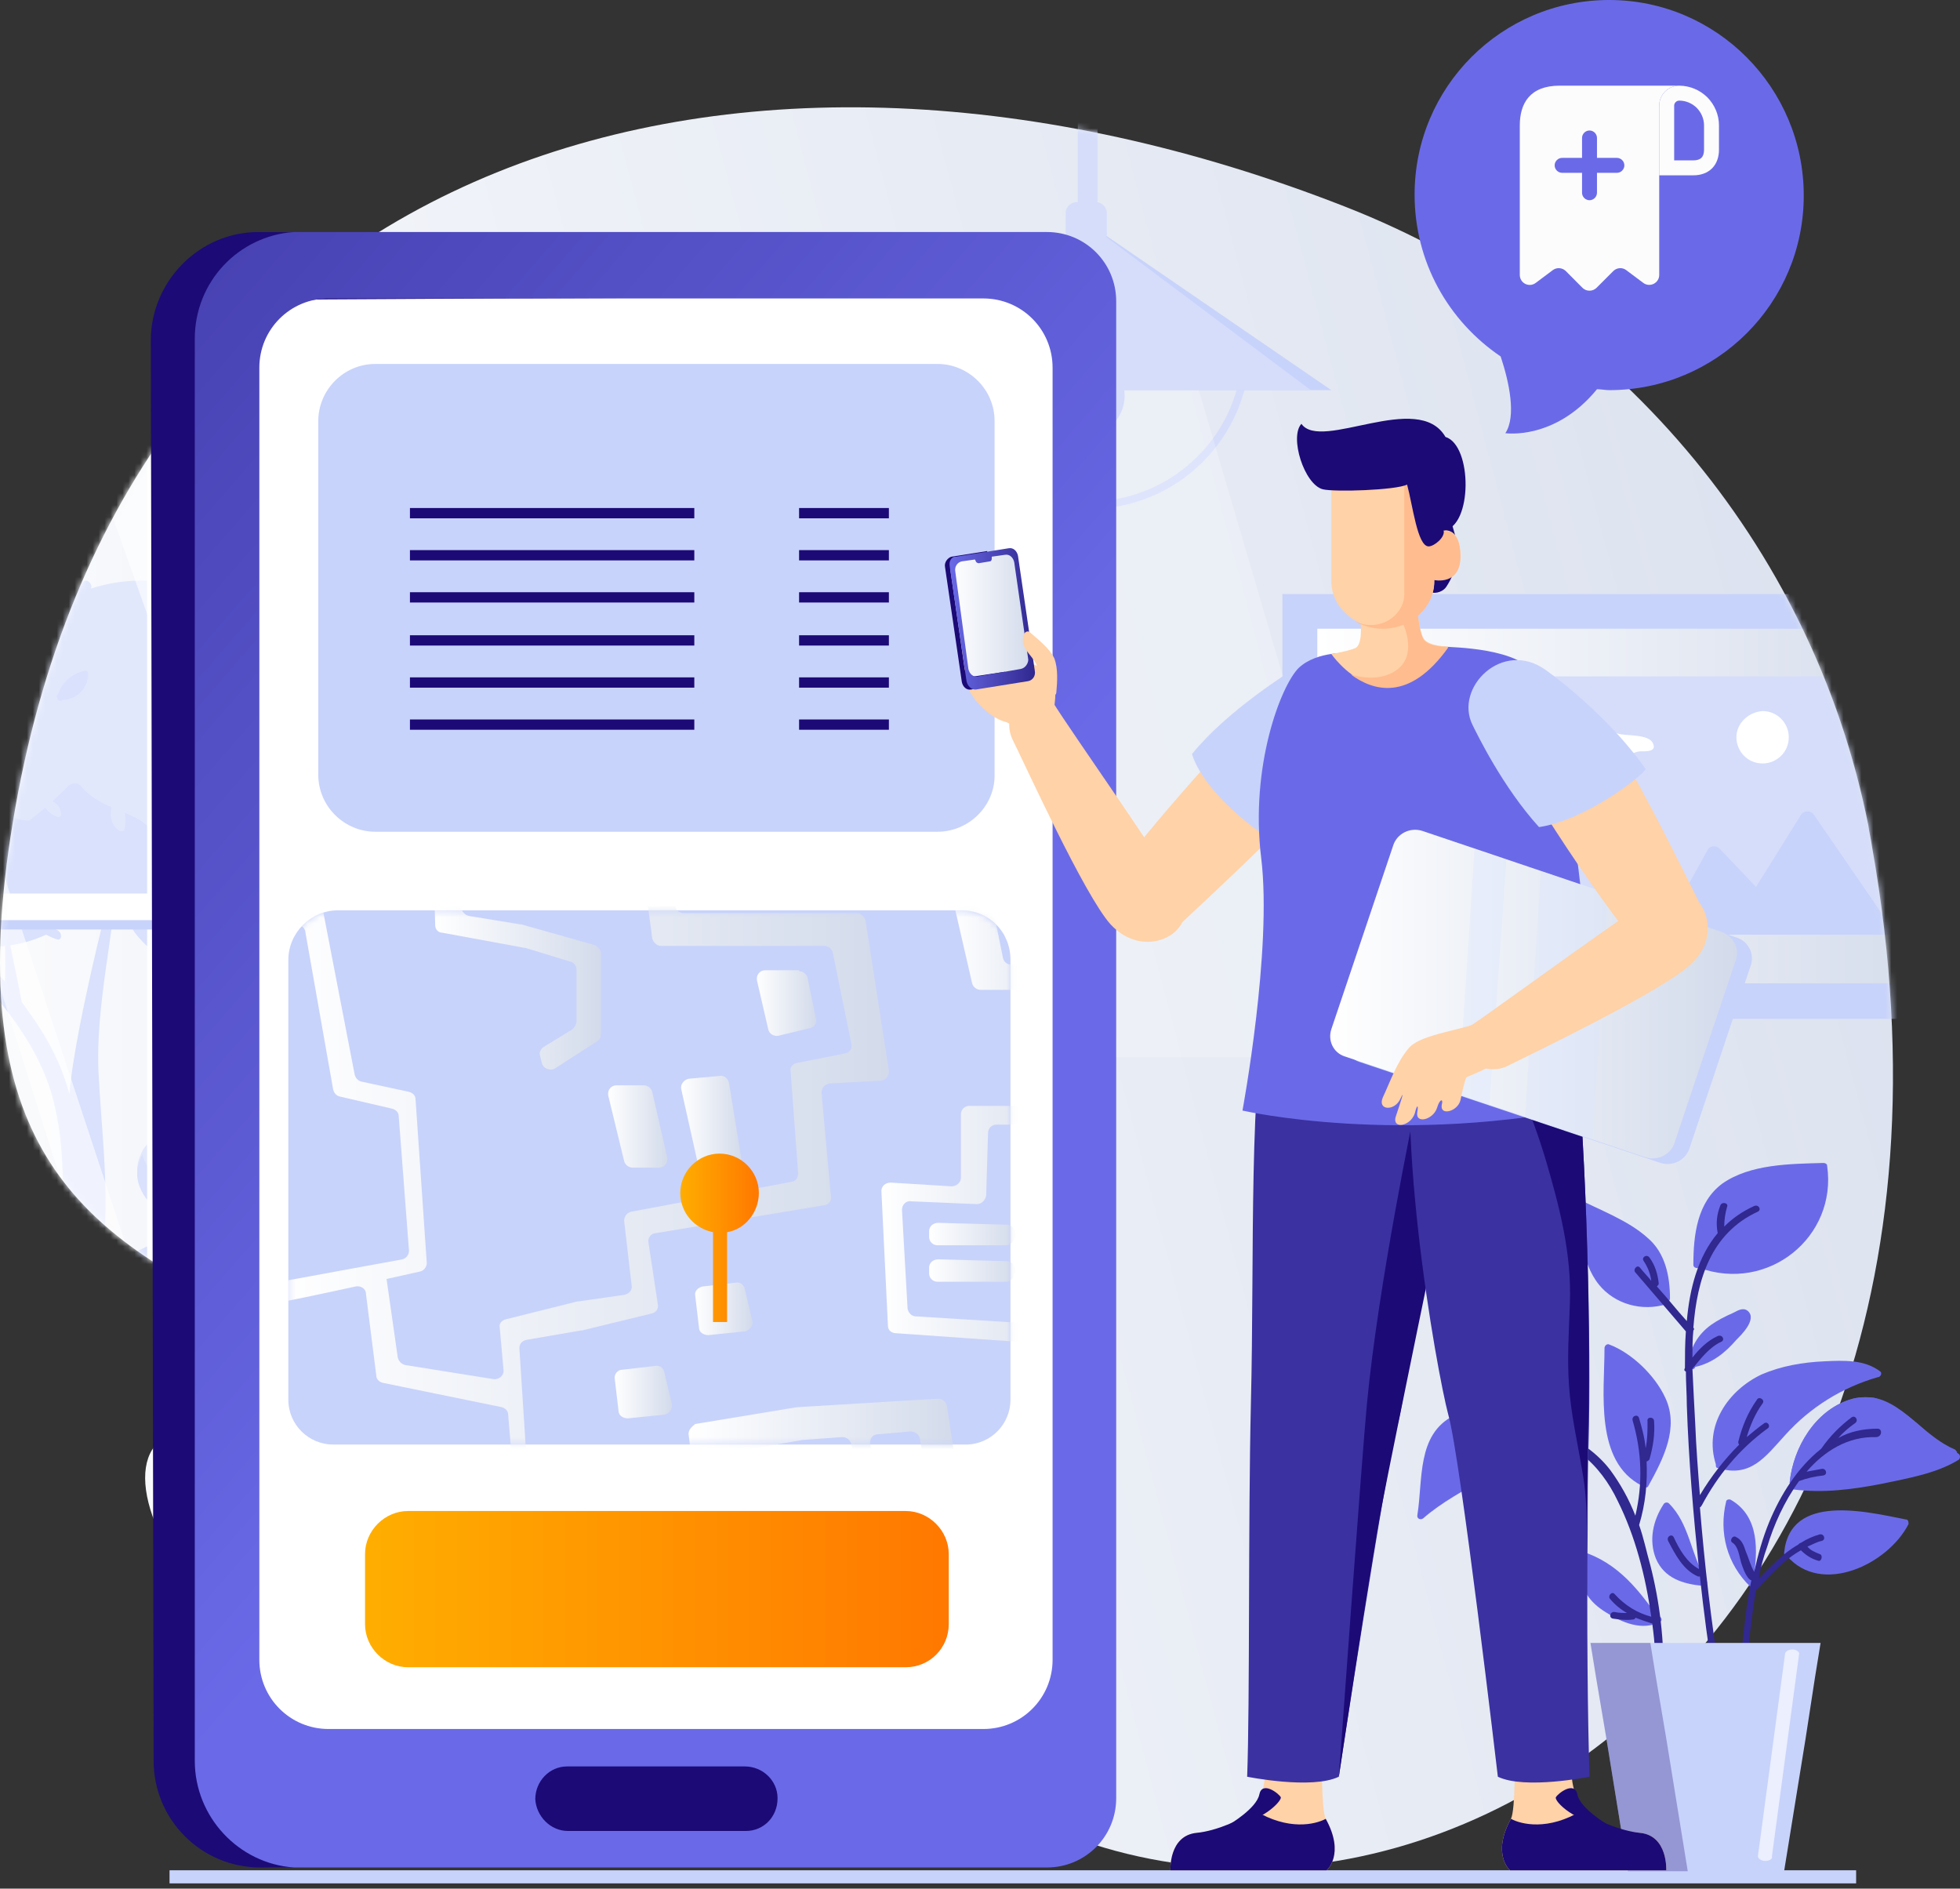 <svg width="328" height="316" viewBox="0 0 328 316" fill="none" xmlns="http://www.w3.org/2000/svg">
<rect x="0" y="0" width="328" height="316" fill="#333333" stroke="none"/>
<path d="M310.617 312.929H28.371V315.12H310.617V312.929Z" fill="#C8D3FB"/>
<path d="M312.653 138.071C303.26 90.951 269.916 52.129 225.145 34.596C123.706 -5.166 21.953 25.517 2.542 135.253C-15.931 239.824 69.855 202.723 144.682 283.812C209.804 354.413 339.735 290.7 313.279 141.671C313.122 140.419 312.809 139.323 312.653 138.071Z" fill="url(#paint0_linear_6390_7734)"/>
<path d="M39.642 241.233C71.107 253.913 92.866 245.303 118.383 276.925C143.899 308.546 135.916 315.434 87.544 300.249C21.17 279.586 10.368 229.492 39.642 241.233Z" fill="url(#paint1_linear_6390_7734)"/>
<mask id="mask0_6390_7734" style="mask-type:luminance" maskUnits="userSpaceOnUse" x="0" y="17" width="317" height="296">
<path d="M312.653 138.071C303.26 90.951 269.916 52.129 225.145 34.596C123.706 -5.166 21.953 25.517 2.542 135.253C-15.931 239.824 69.855 202.723 144.682 283.812C209.804 354.413 339.735 290.7 313.279 141.671C313.122 140.419 312.809 139.323 312.653 138.071Z" fill="white"/>
</mask>
<g mask="url(#mask0_6390_7734)">
<path d="M130.28 53.85H-24.697V252.503H130.28V53.85Z" fill="url(#paint2_linear_6390_7734)"/>
<mask id="mask1_6390_7734" style="mask-type:luminance" maskUnits="userSpaceOnUse" x="-25" y="51" width="156" height="201">
<path d="M-24.993 251.537L130.141 251.537L130.141 51.475L-24.993 51.475L-24.993 251.537Z" fill="white"/>
</mask>
<g mask="url(#mask1_6390_7734)">
<path d="M68.759 207.888C68.289 205.54 66.097 204.758 66.724 202.096C67.037 200.531 67.976 199.748 66.88 198.026C66.41 197.244 65.471 196.461 64.688 195.991C65.784 195.208 66.41 193.487 65.784 192.234C65.628 191.921 65.158 191.608 64.845 191.921C64.062 192.704 63.436 193.643 62.81 194.582C62.653 193.956 62.653 193.33 62.497 192.704C62.34 192.234 62.027 191.765 61.558 191.765C60.618 191.765 60.618 192.704 60.775 193.487C58.896 192.234 57.174 190.982 55.296 189.729C54.67 189.26 53.887 188.79 53.104 188.321C53.417 188.008 53.73 187.538 53.887 187.068C54.2 185.972 53.417 185.19 52.322 185.659C51.695 185.972 51.226 186.442 50.756 186.912C49.66 186.286 48.408 185.816 47.156 185.503C47.469 185.19 47.782 185.033 48.095 184.564C48.408 183.937 48.095 183.155 47.312 182.998C46.529 182.842 45.747 183.468 45.121 183.937C44.807 184.25 44.651 184.407 44.338 184.72C39.955 183.937 35.415 184.564 32.284 188.477C32.128 188.634 31.971 188.947 31.814 189.103C31.501 188.164 31.032 187.538 30.249 186.912C30.093 186.755 29.936 186.755 29.779 186.755C29.466 186.599 29.153 186.755 29.153 187.068C28.997 187.225 28.997 187.381 28.997 187.538C29.153 188.477 29.466 189.416 29.936 190.199C29.623 190.199 29.31 190.199 28.997 190.199C28.058 190.199 27.588 190.043 26.649 190.199C25.553 190.512 24.457 191.451 23.831 192.547C23.674 192.86 23.518 193.173 23.361 193.643C21.796 197.713 25.083 201.314 28.214 203.349C28.37 203.505 28.527 203.505 28.684 203.349C32.91 205.853 37.607 209.454 42.616 210.237C43.555 210.393 44.494 210.08 45.434 210.237C45.747 210.237 48.252 211.019 48.565 211.332C48.878 211.489 49.034 212.272 49.191 212.585C50.13 213.994 51.382 214.933 52.948 215.559C57.801 217.438 67.663 216.185 68.759 210.08C68.915 209.767 68.915 208.828 68.759 207.888Z" fill="#D5DDFB"/>
<path d="M68.602 210.237C68.445 210.08 68.289 210.08 68.132 210.08C64.219 211.646 56.548 215.403 53.73 210.707C53.261 209.924 53.417 209.454 52.478 208.985C52.008 208.672 51.226 208.672 50.6 208.358C49.034 207.576 48.252 205.854 48.095 204.132C48.095 203.819 47.782 203.506 47.469 203.662C45.747 204.288 43.868 204.915 42.146 204.915C39.642 204.758 36.98 203.193 37.294 200.375C37.294 200.062 36.98 199.749 36.667 199.905C31.032 201.627 25.396 198.496 23.831 193.174C23.674 193.487 23.518 193.8 23.361 194.27C21.796 198.34 25.083 201.94 28.214 203.975C28.37 204.132 28.527 204.132 28.684 203.975C32.91 206.48 37.607 210.08 42.616 210.863C43.555 211.02 44.494 210.707 45.434 210.863C45.747 210.863 48.252 211.646 48.565 211.959C48.878 212.116 49.034 212.898 49.191 213.211C50.13 214.62 51.382 215.559 52.948 216.186C57.801 218.064 67.663 216.812 68.759 210.707C68.759 210.394 68.759 210.394 68.602 210.237Z" fill="#C8D3FB"/>
<path d="M31.032 198.185L30.875 198.029C30.875 197.872 30.875 197.872 30.875 197.715C31.032 197.089 29.936 196.776 29.78 197.402C29.466 199.124 29.78 201.003 30.875 202.412C31.189 202.725 31.815 202.725 31.815 202.255C32.441 201.003 32.128 199.437 31.032 198.185Z" fill="#D5DDFB"/>
<path d="M44.807 203.349C44.651 203.193 44.494 203.193 44.338 203.349C44.025 202.723 43.868 202.253 43.712 201.627C43.555 201.001 42.459 201.157 42.616 201.94C43.086 203.662 43.868 205.384 44.964 206.793C45.277 207.106 45.747 206.95 45.903 206.48C46.216 205.228 45.903 204.132 44.807 203.349Z" fill="#D5DDFB"/>
<path d="M55.452 208.985C54.356 210.237 52.948 212.585 54.669 213.994C54.983 214.307 55.452 214.151 55.609 213.681C55.922 212.585 55.922 211.646 55.765 210.55C55.765 210.55 55.765 210.394 55.609 210.394C55.765 210.237 55.922 209.924 56.078 209.767C56.705 209.298 55.922 208.515 55.452 208.985Z" fill="#D5DDFB"/>
<path d="M39.955 189.886C38.233 188.633 37.763 193.643 37.763 194.582C37.45 195.208 38.076 195.834 38.546 195.365C39.172 194.426 39.798 193.486 40.111 192.39C40.268 191.608 40.581 190.355 39.955 189.886Z" fill="#C8D3FB"/>
<path d="M49.034 196.775C50.13 195.053 50.756 193.331 50.913 191.296C50.913 190.983 50.756 190.827 50.443 190.827C49.191 190.514 48.565 191.923 48.252 192.862C47.782 194.427 47.626 196.149 48.095 197.715C48.252 198.341 49.347 198.184 49.191 197.402C49.191 197.245 49.034 197.088 49.034 196.775Z" fill="#C8D3FB"/>
<path d="M51.539 200.689C51.069 200.375 50.6 200.689 50.6 201.158C50.6 201.158 50.6 201.315 50.6 201.471C50.6 202.567 51.069 203.506 51.852 204.132C52.165 204.289 52.478 204.289 52.791 203.976C53.418 202.567 52.478 201.471 51.539 200.689Z" fill="#D5DDFB"/>
<path d="M64.375 201.784C64.375 200.688 63.436 200.375 62.497 200.688C61.714 201.001 60.931 201.471 60.149 202.097C59.679 202.41 59.053 202.567 58.583 202.88C58.114 203.193 58.27 203.976 58.896 203.976C59.053 204.132 59.366 204.132 59.679 203.976C61.557 203.819 64.219 203.976 64.375 201.784Z" fill="#C8D3FB"/>
<path d="M-1.059 190.043C-1.999 188.008 -4.503 184.877 -7.008 185.033C-7.321 185.033 -7.478 185.033 -7.791 185.19C-8.73 185.346 -9.669 185.816 -10.452 186.286C-10.295 185.972 -10.295 185.659 -10.139 185.346C-9.826 184.72 -10.921 184.407 -11.235 185.033C-11.548 185.659 -11.704 186.442 -11.861 187.225C-11.861 187.225 -12.017 187.225 -12.017 187.381C-12.174 186.599 -12.174 185.659 -12.8 185.19C-13.27 184.72 -13.896 184.72 -14.209 185.19C-14.679 185.816 -14.366 186.599 -14.052 187.225C-13.896 187.694 -13.583 188.164 -13.426 188.79C-13.739 189.103 -13.896 189.416 -14.052 189.729C-14.679 190.669 -14.679 191.608 -15.148 192.391C-15.618 191.921 -15.931 191.451 -16.401 191.138C-16.714 190.669 -17.496 191.138 -17.34 191.608C-17.183 192.234 -16.87 193.017 -16.401 193.643C-16.557 193.643 -16.557 193.8 -16.714 193.8C-17.809 194.269 -18.436 194.269 -19.375 195.208C-20.314 196.304 -21.097 198.026 -21.567 199.748C-21.88 201.157 -21.88 202.723 -21.567 203.975C-21.253 205.227 -20.471 206.167 -19.218 206.793C-18.749 206.949 -18.279 207.106 -17.809 207.106C-16.557 207.106 -15.461 207.419 -14.522 208.202C-14.366 208.515 -14.209 208.671 -13.896 208.828C-8.104 210.706 -7.791 200.061 -3.721 198.183C-3.408 198.026 -3.408 197.87 -3.408 197.713C-1.372 195.522 0.193 193.017 -1.059 190.043Z" fill="#D5DDFB"/>
<path d="M-1.059 190.042C-1.999 188.007 -4.503 184.876 -7.008 185.033C-7.321 185.033 -7.478 185.033 -7.791 185.19C-5.286 188.32 -4.973 192.86 -7.791 195.834C-8.886 196.93 -10.765 197.4 -11.235 198.965C-11.391 199.591 -11.235 200.374 -11.078 201C-10.608 203.349 -13.27 203.975 -15.148 204.288C-17.183 204.601 -19.531 204.288 -20.627 202.409C-21.097 201.627 -21.253 200.531 -21.567 199.591C-21.88 201 -21.88 202.566 -21.567 203.818C-21.253 205.07 -20.471 206.01 -19.218 206.636C-18.749 206.792 -18.279 206.949 -17.809 206.949C-16.557 206.949 -15.461 207.262 -14.522 208.045C-14.366 208.358 -14.209 208.514 -13.896 208.671C-8.104 210.549 -7.791 199.905 -3.721 198.026C-3.408 197.87 -3.408 197.713 -3.408 197.556C-1.372 195.521 0.193 193.017 -1.059 190.042Z" fill="#C8D3FB"/>
<path d="M77.995 148.404C78.308 148.247 78.621 148.09 78.777 147.777C80.03 146.212 78.464 144.96 77.369 144.177C75.96 143.081 74.394 142.142 72.985 141.046C71.733 139.481 70.324 137.915 69.228 136.506C70.794 133.532 71.263 130.714 70.95 128.209C72.046 126.488 72.359 124.296 71.733 122.417C71.263 120.852 68.759 121.322 68.915 122.73C68.289 121.635 67.506 120.695 66.567 119.756C67.35 119.13 67.976 117.721 68.132 116.938C68.132 116.625 67.976 116.312 67.819 116.312C67.037 116.156 66.411 116.625 65.941 117.095L65.784 117.251C65.628 117.408 65.628 117.565 65.471 117.721C65.315 117.878 65.158 118.034 65.002 118.347C61.558 115.216 57.018 113.025 52.791 111.616C52.635 111.616 52.322 111.459 52.165 111.459C52.791 110.364 53.104 108.955 52.791 107.546C52.635 107.076 52.165 107.076 51.852 107.233C51.069 107.859 50.6 108.798 50.287 109.737C49.974 108.798 49.66 107.859 49.191 106.92C49.034 106.607 48.878 106.45 48.565 106.45C48.252 105.98 47.938 105.511 47.469 105.041C47.156 104.728 46.843 104.885 46.53 105.198C45.904 105.98 45.59 106.92 45.747 107.859C45.747 108.172 45.747 108.329 45.59 108.642C43.712 107.389 41.99 105.98 40.111 103.945C39.329 103.163 38.546 102.38 37.763 101.754C38.859 100.971 37.607 98.31 37.294 97.527C37.137 97.058 36.511 97.214 36.354 97.527C35.728 98.31 35.572 99.249 35.415 100.188C34.319 99.562 33.224 98.936 31.971 98.623C26.649 96.588 20.7 96.744 15.221 98.466C15.378 97.997 15.221 97.684 14.908 97.371C14.438 96.901 13.812 97.214 13.499 97.84C13.186 98.31 12.873 98.936 12.56 99.406C11.934 99.719 11.307 99.875 10.525 100.188C8.177 101.284 5.985 101.91 3.793 102.536C3.95 101.91 4.107 101.284 4.263 100.971C4.42 100.345 4.576 99.562 3.95 99.249C3.324 98.936 2.698 99.406 2.228 99.719C1.132 100.658 0.663 101.91 0.193 103.163C-1.216 103.319 -2.781 103.476 -4.347 103.632C-5.912 103.632 -7.634 103.945 -9.2 104.102C-8.73 102.85 -8.73 101.128 -9.982 100.345C-11.391 99.562 -12.957 101.284 -13.896 102.223C-14.992 103.319 -15.931 104.728 -16.714 106.137C-20.001 107.389 -23.132 109.111 -25.95 111.303C-26.576 111.772 -27.045 112.242 -27.672 112.555C-29.081 110.99 -30.959 109.737 -32.994 109.111C-34.716 108.642 -35.342 110.99 -34.09 111.772C-33.307 112.868 -32.211 113.964 -31.116 114.747C-32.994 115.53 -35.029 115.843 -38.003 115.06C-48.648 112.399 -55.38 115.53 -60.076 121.948C-60.076 121.635 -60.233 121.322 -60.389 121.009C-60.546 120.539 -61.172 120.382 -61.328 120.852C-61.641 121.322 -61.798 121.948 -61.798 122.417C-62.111 121.948 -62.424 121.635 -62.894 121.322C-62.894 121.322 -62.894 121.322 -63.05 121.165L-63.207 121.009C-63.363 120.852 -63.52 120.852 -63.833 121.009C-64.772 121.478 -65.242 122.261 -65.398 123.2C-66.181 125.548 -65.712 128.053 -64.616 130.088C-64.772 130.714 -65.085 131.34 -65.242 131.967C-66.338 131.184 -67.59 130.714 -68.999 130.558C-69.312 130.558 -69.469 130.714 -69.469 130.871C-69.625 131.027 -69.625 131.34 -69.469 131.497C-68.686 132.749 -67.277 133.688 -65.868 133.845C-65.555 134.315 -65.712 134.628 -65.868 135.097H-66.025C-71.504 137.602 -73.695 140.576 -72.912 146.682C-72.443 149.969 -72.13 153.726 -70.564 156.7C-72.756 158.735 -74.634 161.083 -75.887 163.432L-76.043 163.275C-76.2 162.649 -76.826 162.336 -77.452 162.336C-78.704 162.023 -79.644 163.588 -78.861 164.684C-78.861 166.249 -78.704 167.815 -77.922 169.067C-78.861 168.911 -79.8 168.911 -80.74 168.754C-81.209 168.754 -81.366 169.38 -81.053 169.693C-79.957 170.946 -78.548 171.572 -76.983 171.728C-76.669 173.92 -75.887 176.112 -74.634 177.99C-72.599 181.591 -69.312 184.721 -65.712 186.6C-59.293 189.887 -52.562 188.792 -45.674 187.539C-39.882 186.443 -35.655 182.373 -33.777 177.051C-29.394 179.556 -24.228 177.834 -22.036 173.45C-17.34 174.546 -12.8 172.981 -9.513 169.38C-7.008 166.562 -6.851 164.058 -5.756 160.614C-4.66 157.326 -5.599 158.422 -2.468 157.953C-0.746 157.796 0.819 157.796 2.385 157.483C6.611 156.7 9.429 154.978 13.186 153.256C15.378 152.317 18.509 150.282 21.013 152.161C21.796 152.787 22.422 154.822 23.048 155.604C24.77 157.953 27.118 159.831 29.623 160.927C33.693 162.805 38.703 161.553 42.146 164.527C47.312 168.911 50.913 174.233 58.427 174.703C62.654 174.859 65.471 173.607 67.819 171.259C68.915 170.163 69.855 168.911 70.95 167.345C74.238 162.649 80.812 162.962 80.343 155.761C80.499 153.569 79.404 151.065 77.995 148.404Z" fill="#D5DDFB"/>
<path d="M61.557 174.858C64.219 174.389 66.254 173.293 67.976 171.571C67.663 170.632 67.193 169.849 66.41 169.066C64.532 167.188 61.87 166.875 59.522 166.092C52.165 163.587 51.852 156.699 52.008 149.968C52.008 149.029 51.069 148.403 50.13 148.559C46.373 149.342 42.616 149.185 39.015 148.246C38.859 148.09 38.546 147.933 38.389 147.776C37.293 146.681 37.919 145.585 37.763 144.176C37.763 144.176 37.763 144.176 37.763 144.019C37.763 143.55 37.606 143.237 37.293 143.08C36.354 142.297 34.789 142.611 34.945 144.019V144.176C34.789 145.115 34.163 145.428 33.38 145.585C32.441 145.272 31.814 144.646 31.188 143.863C30.562 143.237 30.249 142.611 30.092 141.671C30.092 141.045 30.092 140.575 29.936 139.949C29.936 139.793 29.779 139.636 29.623 139.636C29.623 139.167 28.84 138.854 28.527 139.323C27.901 140.262 27.901 141.202 28.057 142.141C27.901 141.984 27.588 141.671 27.431 141.515C26.179 140.106 25.239 138.384 23.518 137.288C20.074 135.253 16.473 134.94 13.499 131.496C13.029 130.87 11.933 131.026 11.464 131.496C9.585 133.375 7.394 135.41 4.889 137.288C3.167 137.288 1.758 136.818 0.819 135.41C-0.12 133.844 -2.312 135.096 -1.686 136.662C-1.686 136.975 -1.686 137.445 -1.216 137.758C0.975 139.636 -3.095 141.358 -4.347 141.828C-4.66 141.828 -4.817 141.984 -4.973 142.141C-8.417 142.611 -11.861 141.828 -14.835 138.697C-15.462 138.071 -16.244 138.227 -16.87 138.697C-20.784 141.984 -20.628 146.681 -23.289 150.438C-25.48 152.16 -33.151 149.812 -32.368 151.533C-31.742 152.786 -30.646 153.569 -29.55 154.195C-30.646 154.508 -31.585 154.821 -32.525 155.291C-36.751 157.326 -38.317 160.77 -43.952 157.952C-44.735 157.169 -45.361 156.386 -45.831 155.291C-46.614 153.569 -49.118 155.134 -48.336 156.699C-47.866 157.795 -47.24 158.734 -46.457 159.517C-45.987 167.188 -46.3 175.798 -54.284 179.868C-61.016 183.155 -68.216 181.433 -74.791 178.459C-72.756 182.059 -69.469 185.19 -65.868 187.069C-61.172 189.573 -56.163 189.573 -51.153 188.947C-51.31 189.26 -51.466 189.573 -51.623 190.043C-51.779 190.513 -51.31 190.826 -50.84 190.669C-50.684 190.826 -50.527 190.826 -50.214 190.669C-49.118 190.2 -48.336 189.417 -47.709 188.321C-47.083 188.165 -46.457 188.165 -45.674 188.008C-43.17 187.538 -41.135 186.599 -39.256 185.19C-39.099 185.66 -38.63 186.129 -38.004 185.973C-37.847 185.973 -37.691 185.816 -37.691 185.816C-37.378 185.816 -37.221 185.66 -37.221 185.347C-37.221 184.721 -37.221 183.938 -37.221 183.312C-35.812 181.746 -34.56 179.711 -33.934 177.676C-29.55 180.181 -24.384 178.459 -22.193 174.076C-20.784 174.389 -19.532 174.389 -18.279 174.389C-18.279 174.702 -18.123 175.171 -18.123 175.485C-17.966 175.798 -17.81 175.954 -17.497 175.798C-17.34 175.954 -17.027 175.954 -16.87 175.798C-16.401 175.171 -16.088 174.545 -15.931 173.919C-13.74 173.293 -11.548 171.884 -9.826 170.006C-7.321 167.188 -7.165 164.683 -6.069 161.239C-4.973 157.952 -5.912 159.048 -2.782 158.578C-1.06 158.421 0.506 158.421 2.071 158.108C4.106 157.795 5.985 157.169 7.707 156.386C8.333 156.699 8.959 157.012 9.585 157.169C9.898 157.326 10.211 157.012 10.211 156.699C10.211 156.23 10.055 155.917 9.585 155.604C9.585 155.604 9.429 155.604 9.272 155.447C9.742 155.134 10.368 154.977 10.838 154.664C10.838 154.821 10.994 154.977 11.151 155.134C11.464 155.604 11.933 155.447 12.09 154.977C12.246 154.664 12.246 154.195 12.403 153.882C12.56 153.882 12.716 153.725 12.716 153.725C14.908 152.786 18.039 150.751 20.543 152.629C21.326 153.255 21.952 155.291 22.578 156.073C24.144 158.108 26.179 159.83 28.37 160.926C28.84 162.022 29.623 162.961 30.249 163.9C30.562 164.213 31.188 164.057 31.188 163.587C31.345 162.961 31.188 162.491 31.188 161.865C32.754 162.178 34.319 162.335 35.885 162.648C35.885 163.587 36.041 164.37 36.824 164.996C37.137 165.309 37.606 165.153 37.763 164.683C37.919 164.057 37.919 163.431 37.763 162.961C39.172 163.274 40.581 163.744 41.833 164.84C46.999 169.066 50.599 174.389 57.8 175.015C58.896 175.798 60.149 176.267 61.401 176.424C61.87 176.58 62.34 175.954 61.87 175.485C62.184 175.328 61.87 175.015 61.557 174.858Z" fill="#C8D3FB"/>
<path d="M20.387 134.315C20.387 134.158 20.23 134.158 20.074 134.158C20.23 133.532 19.291 133.219 18.978 133.845C18.509 135.411 18.195 137.133 19.291 138.385C19.448 138.698 19.761 138.855 20.074 139.011C20.387 139.168 20.857 139.011 20.857 138.698C21.17 137.133 21.013 135.724 20.387 134.315Z" fill="#D5DDFB"/>
<path d="M8.02 133.846C7.55 133.689 7.081 134.159 7.237 134.628C7.707 135.568 8.646 136.35 9.585 136.663C10.055 136.82 10.368 136.35 10.212 136.037C10.055 134.785 9.116 134.002 8.02 133.846Z" fill="#D5DDFB"/>
<path d="M1.445 140.263C0.506 138.854 -0.746 137.758 -2.155 136.819C-2.781 136.506 -3.251 137.445 -2.781 137.758C-2.312 138.071 -1.842 138.541 -1.372 138.854H-1.529C-1.842 138.854 -2.155 139.01 -2.155 139.324C-2.155 139.48 -2.155 139.48 -2.155 139.637C-2.312 139.637 -2.468 139.637 -2.625 139.793V139.637C-2.625 139.01 -3.564 138.854 -3.72 139.48C-4.347 141.359 -4.347 143.707 -2.468 144.803C-2.155 144.959 -1.685 144.803 -1.685 144.489C-1.216 143.237 -1.059 141.985 -1.059 140.732C-0.433 141.046 0.35 141.202 0.976 141.046C1.445 141.046 1.602 140.576 1.445 140.263Z" fill="#D5DDFB"/>
<path d="M44.181 148.248C44.025 147.778 43.555 147.465 43.242 147.935C42.303 149.187 41.207 151.066 42.616 152.475C42.929 152.788 43.399 152.631 43.555 152.162C44.025 151.066 44.181 149.97 44.495 148.874C44.495 148.561 44.338 148.248 44.181 148.248Z" fill="#D5DDFB"/>
<path d="M53.105 156.074C52.948 155.917 52.948 155.917 52.635 155.917C51.852 155.917 51.226 156.23 50.757 157.013C50.444 157.639 50.6 158.422 51.07 158.891C51.226 159.048 51.696 159.048 51.852 158.891C52.479 158.265 52.948 157.639 53.418 157.013C53.574 156.387 53.418 156.074 53.105 156.074Z" fill="#D5DDFB"/>
<path d="M58.897 164.214C58.74 164.057 58.583 163.901 58.427 163.901C58.27 162.961 58.114 162.022 57.957 161.239C57.801 160.613 56.705 160.457 56.861 161.239C57.018 162.805 57.331 164.37 57.801 165.936C58.114 166.875 58.427 167.501 59.366 167.971C59.679 168.127 60.149 167.814 59.992 167.501C59.836 166.249 59.523 165.153 58.897 164.214Z" fill="#D5DDFB"/>
<path d="M3.637 117.095C3.48 116.312 3.011 113.807 2.072 113.651C0.976 113.494 0.663 115.373 0.663 115.999C0.506 117.564 0.819 119.13 1.602 120.382C1.602 120.539 1.602 120.695 1.602 120.695C1.602 121.165 2.228 121.478 2.698 121.008C3.637 120.069 3.95 118.66 3.637 117.095Z" fill="#C8D3FB"/>
<path d="M14.751 112.712C14.751 112.399 14.438 112.086 14.125 112.242C12.09 112.712 10.368 114.121 9.742 116.156L9.585 116.312C9.429 116.469 9.429 116.626 9.585 116.782C9.585 117.252 10.212 117.408 10.525 117.095C12.716 117.095 14.751 115.217 14.751 112.712Z" fill="#C8D3FB"/>
<path d="M28.997 123.514C28.684 123.201 28.214 123.201 28.058 123.514C26.962 124.923 26.649 126.645 27.119 128.367C27.119 128.367 27.119 128.523 27.275 128.523C27.432 129.15 27.588 129.776 28.214 130.245C28.527 130.402 28.997 130.245 28.997 129.932C29.78 127.897 30.249 125.549 28.997 123.514Z" fill="#C8D3FB"/>
<path d="M44.338 113.338C43.242 113.338 41.677 113.495 40.581 113.965C39.798 114.278 39.172 114.904 38.702 115.687C38.389 116 38.076 116.469 38.233 116.939C38.546 119.287 42.773 116.782 43.712 116.313C44.338 116 45.121 115.373 45.277 114.591C45.59 113.808 45.121 113.338 44.338 113.338Z" fill="#C8D3FB"/>
<path d="M56.236 127.584C54.67 126.801 52.948 126.331 51.226 126.488C50.287 126.488 49.974 127.427 50.287 128.053C50.287 128.21 50.443 128.523 50.6 128.68C52.165 129.932 54.2 130.402 56.079 129.619C56.862 129.306 57.175 128.053 56.236 127.584Z" fill="#C8D3FB"/>
<path d="M61.088 142.455C59.993 141.829 59.366 142.925 59.053 143.707C58.74 144.647 58.584 145.586 58.584 146.525C58.584 147.621 59.836 147.934 60.462 147.308C60.619 147.308 60.775 147.151 60.775 146.995C61.245 146.369 61.715 145.586 61.871 144.803C62.028 144.021 62.028 142.925 61.088 142.455Z" fill="#C8D3FB"/>
<path d="M68.759 152.787C68.133 152.005 67.037 151.535 65.941 151.535C65.315 151.535 64.846 152.005 64.846 152.631C64.846 152.787 64.846 152.787 64.846 152.944C64.689 153.57 65.002 154.04 65.628 154.353C66.567 154.666 67.35 154.666 68.29 154.509C69.229 154.509 69.229 153.257 68.759 152.787Z" fill="#D5DDFB"/>
<path d="M56.861 199.279C50.599 200.844 44.338 201.783 37.919 201.783C39.172 200.218 39.798 193.8 38.859 195.365C36.667 198.965 34.006 202.253 31.032 204.914C31.658 203.036 28.527 198.026 28.683 199.748C29.153 202.879 27.901 206.01 25.553 208.045C25.083 208.358 19.917 210.863 16.943 211.958C17.099 210.08 17.256 209.61 17.412 207.732C18.195 198.026 16.943 188.79 16.473 179.241C16.004 168.44 18.978 156.699 19.917 144.489C20.074 142.61 12.56 171.257 11.62 182.998C10.994 180.963 10.368 178.928 9.429 177.049C7.863 173.605 5.828 170.631 3.637 167.657C3.637 167.5 0.506 151.846 0.662 153.725C0.819 157.168 0.975 160.769 0.819 164.213C-1.686 161.239 -10.296 156.542 -9.043 157.795C-1.999 164.996 5.359 172.666 8.489 182.528C10.055 187.694 10.525 193.33 10.525 198.809C4.106 198.652 -1.216 198.026 -8.574 194.113C-3.251 198.965 3.324 201.627 10.368 201.783C10.211 205.384 9.898 208.984 9.429 212.585C7.394 230.587 7.081 260.8 7.237 279.585C6.924 280.368 7.081 281.15 8.176 281.464C10.994 282.09 13.499 282.403 16.473 282.246C17.412 282.246 18.039 281.307 17.882 280.368C15.691 263.305 14.438 233.561 16.473 216.342C23.831 213.994 30.405 209.923 35.571 204.288C35.728 204.444 36.041 204.444 36.198 204.444C43.555 204.914 58.74 198.809 56.861 199.279Z" fill="#C8D3FB"/>
<path d="M56.235 147.306C58.583 157.481 64.532 164.682 74.081 170.318C80.186 173.918 87.7 176.893 96.623 179.554C97.249 179.711 101.633 179.711 102.572 179.554C128.714 174.701 141.551 152.316 143.273 132.904C144.056 123.355 142.49 113.806 138.733 104.726C135.289 96.273 129.967 88.446 122.922 81.558C116.974 75.766 106.485 65.591 95.684 67.939C90.048 69.191 86.291 73.418 82.847 76.705C79.09 80.619 75.49 84.689 72.359 88.916C59.053 106.292 51.695 127.112 56.235 147.306Z" fill="#D5DDFB"/>
<path d="M73.924 170.319C80.029 173.919 87.543 176.893 96.466 179.555C97.092 179.711 101.476 179.711 102.415 179.555C128.557 174.702 141.394 152.316 143.116 132.905C143.899 123.356 142.333 113.807 138.576 104.727C139.046 112.398 137.637 120.538 136.072 128.052C134.35 136.036 131.375 144.019 125.114 150.594C118.852 157.325 109.459 161.239 100.067 164.683C91.613 167.657 83.004 169.849 73.924 170.319Z" fill="#C8D3FB"/>
<path d="M129.341 105.822C129.497 105.979 129.497 105.979 129.654 105.979C129.81 106.135 130.28 106.292 130.593 106.135C133.254 105.352 135.759 104.57 137.011 102.378C138.577 99.717 137.324 96.586 136.698 93.925C136.541 93.455 135.915 93.142 135.289 93.455C131.532 96.429 125.584 101.282 129.341 105.822Z" fill="#D5DDFB"/>
<path d="M122.296 92.986C122.453 93.143 122.453 93.143 122.609 93.143C122.766 93.299 123.236 93.456 123.549 93.299C126.21 92.516 128.715 91.734 129.967 89.542C131.532 86.881 130.28 83.75 129.654 81.089C129.497 80.619 128.871 80.306 128.245 80.619C124.331 83.594 118.383 88.446 122.296 92.986Z" fill="#D5DDFB"/>
<path d="M114.469 86.411C114.625 86.568 114.625 86.568 114.782 86.568C114.939 86.725 115.408 86.881 115.721 86.725C118.383 85.942 120.887 85.159 122.14 82.967C123.705 80.306 122.453 77.175 121.826 74.514C121.67 74.044 121.044 73.731 120.418 74.044C116.661 77.175 110.712 81.872 114.469 86.411Z" fill="#D5DDFB"/>
<path d="M106.016 78.427C106.173 78.583 106.329 78.583 106.329 78.583C106.642 78.74 106.955 78.897 107.268 78.74C109.773 77.644 112.121 76.548 113.06 74.357C114.156 71.539 112.434 68.565 111.338 66.06C111.182 65.59 110.399 65.434 109.93 65.747C106.486 69.034 101.476 74.357 106.016 78.427Z" fill="#D5DDFB"/>
<path d="M63.592 93.612C63.123 93.299 62.34 93.612 62.183 94.082C61.557 96.743 60.305 99.874 61.87 102.535C63.123 104.726 65.784 105.509 68.288 106.292C68.758 106.448 69.071 106.292 69.228 106.135C69.384 106.135 69.541 105.979 69.541 105.979C73.454 101.282 67.662 96.43 63.592 93.612Z" fill="#D5DDFB"/>
<path d="M70.793 85.472C70.323 85.159 69.541 85.472 69.384 85.941C68.758 88.603 67.506 91.733 69.071 94.395C70.323 96.586 72.985 97.369 75.489 98.152C75.959 98.308 76.272 98.152 76.429 97.995C76.585 97.995 76.742 97.839 76.742 97.839C80.655 93.142 74.863 88.446 70.793 85.472Z" fill="#C8D3FB"/>
<path d="M78.464 74.201C77.994 73.888 77.211 74.201 77.055 74.67C76.429 77.332 75.176 80.462 76.742 83.124C77.994 85.315 80.655 86.098 83.16 86.881C83.63 87.037 83.943 86.881 84.099 86.724C84.256 86.724 84.412 86.568 84.412 86.568C88.326 81.871 82.534 77.175 78.464 74.201Z" fill="#D5DDFB"/>
<path d="M89.109 65.747C88.639 65.277 87.856 65.59 87.7 66.06C86.604 68.721 84.882 71.539 85.978 74.357C86.917 76.705 89.265 77.644 91.77 78.74C92.083 78.897 92.553 78.897 92.709 78.584C92.866 78.584 93.022 78.584 93.022 78.427C97.719 74.357 92.553 69.034 89.109 65.747Z" fill="#D5DDFB"/>
<path d="M97.719 72.166C97.875 72.323 98.032 72.323 98.188 72.323C98.501 72.479 98.814 72.479 99.127 72.323C101.319 70.914 103.511 69.505 103.824 67.157C104.293 64.339 101.945 61.521 100.223 59.173C99.91 58.703 99.127 58.703 98.814 59.173C95.997 62.773 92.24 68.722 97.719 72.166Z" fill="#D5DDFB"/>
<path d="M120.417 149.968C120.417 150.124 120.417 150.281 120.417 150.281C120.417 150.594 120.574 150.907 120.887 150.907C123.548 151.69 126.21 152.472 128.871 151.533C132.315 150.437 134.037 147.463 135.759 145.115C136.072 144.645 135.759 144.019 135.132 144.019C129.81 144.176 121.357 144.645 120.417 149.968Z" fill="#C8D3FB"/>
<path d="M108.833 154.352C108.677 154.509 108.677 154.509 108.677 154.665C108.52 154.822 108.52 155.135 108.833 155.448C110.712 157.013 112.59 158.735 115.564 158.892C119.165 159.048 122.452 157.17 125.427 155.604C125.896 155.291 126.053 154.665 125.427 154.509C120.574 152.63 112.903 149.969 108.833 154.352Z" fill="#D5DDFB"/>
<path d="M96.31 161.552C96.153 161.708 96.153 161.708 96.153 161.865C95.997 162.021 95.997 162.335 96.31 162.648C98.188 164.213 100.067 165.935 103.041 166.092C106.641 166.248 109.929 164.37 112.903 162.804C113.373 162.491 113.529 161.865 112.903 161.708C108.207 159.83 100.38 157.169 96.31 161.552Z" fill="#D5DDFB"/>
<path d="M126.053 138.853C126.053 139.01 126.053 139.166 126.21 139.166C126.21 139.479 126.523 139.636 126.836 139.793C129.653 140.106 132.315 140.419 134.819 139.166C137.794 137.444 138.733 134.314 139.985 131.809C140.142 131.339 139.672 130.87 139.046 130.87C133.88 131.652 125.74 133.374 126.053 138.853Z" fill="#C8D3FB"/>
<path d="M108.364 173.448C108.207 173.448 108.207 173.605 108.207 173.605C108.051 173.761 107.894 173.918 108.051 174.231C109.147 175.796 110.086 177.205 112.278 177.831C114.939 178.457 117.913 177.518 120.418 176.892C120.887 176.736 121.044 176.266 120.731 176.109C117.443 173.761 112.434 170.63 108.364 173.448Z" fill="#D5DDFB"/>
<path d="M56.078 107.544C55.452 107.231 54.826 107.7 54.826 108.17C54.982 110.988 54.669 114.119 56.861 116.467C58.739 118.345 61.401 118.658 64.218 118.971C64.688 118.971 65.001 118.815 65.157 118.658C65.314 118.658 65.314 118.502 65.471 118.345C67.975 113.179 60.774 109.735 56.078 107.544Z" fill="#C8D3FB"/>
<path d="M46.216 118.972C45.59 118.972 45.276 119.598 45.59 120.067C47.312 122.416 49.19 125.39 52.477 126.486C55.295 127.425 57.8 126.642 60.461 125.86C60.931 125.703 61.087 125.39 60.931 125.233C60.931 125.077 61.087 125.077 60.931 124.92C60.148 119.441 51.695 118.972 46.216 118.972Z" fill="#C8D3FB"/>
<path d="M49.66 154.194C49.034 154.351 48.877 154.977 49.347 155.29C51.695 157.325 54.2 159.986 57.8 160.456C60.775 160.926 63.123 159.673 65.471 158.578C65.784 158.421 65.941 158.108 65.784 157.795C65.784 157.638 65.784 157.638 65.784 157.482C63.279 152.316 54.983 153.255 49.66 154.194Z" fill="#D5DDFB"/>
<path d="M63.123 164.995C62.497 165.151 62.34 165.778 62.81 166.091C65.158 168.126 67.662 170.787 71.263 171.257C74.237 171.726 76.585 170.474 78.934 169.378C79.247 169.222 79.403 168.908 79.247 168.595C79.247 168.439 79.247 168.439 79.247 168.282C76.898 163.273 68.445 164.212 63.123 164.995Z" fill="#D5DDFB"/>
<path d="M73.142 172.354C72.515 172.51 72.359 173.136 72.829 173.449C75.177 175.484 77.681 178.146 81.282 178.615C84.256 179.085 86.604 177.833 88.952 176.737C89.266 176.58 89.422 176.267 89.266 175.954C89.266 175.797 89.266 175.797 89.266 175.641C86.917 170.475 78.464 171.414 73.142 172.354Z" fill="#C8D3FB"/>
<path d="M85.508 179.243C85.195 179.399 85.352 179.869 85.665 179.869C87.7 180.495 90.048 181.278 92.396 180.808C94.275 180.338 95.057 179.243 95.997 177.99C96.153 177.834 95.997 177.677 95.84 177.521C95.84 177.521 95.84 177.364 95.684 177.364C92.553 175.016 88.169 177.521 85.508 179.243Z" fill="#D5DDFB"/>
<path d="M110.086 179.243C110.399 179.399 110.242 179.869 109.929 179.869C108.207 180.495 106.172 181.278 104.293 180.808C102.728 180.338 101.945 179.243 101.163 177.99C101.006 177.834 101.163 177.677 101.163 177.521C101.163 177.521 101.163 177.364 101.319 177.364C104.137 175.016 107.737 177.521 110.086 179.243Z" fill="#D5DDFB"/>
<path d="M51.539 131.181C50.913 131.025 50.443 131.651 50.599 131.964C51.539 134.625 52.321 137.756 55.296 139.635C57.644 141.044 60.462 140.887 63.279 140.574C63.749 140.574 63.906 140.261 64.062 140.104C64.219 139.948 64.219 139.948 64.219 139.791C64.845 134.312 56.861 132.277 51.539 131.181Z" fill="#C8D3FB"/>
<path d="M51.539 140.106C50.913 139.95 50.443 140.576 50.599 140.889C51.539 143.55 52.321 146.681 55.296 148.56C57.644 149.968 60.462 149.812 63.279 149.499C63.749 149.499 63.906 149.186 64.062 149.029C64.219 148.873 64.219 148.873 64.219 148.716C64.845 143.237 56.861 141.202 51.539 140.106Z" fill="#D5DDFB"/>
<path d="M114.626 166.874C114.469 167.031 114.469 167.031 114.469 167.188C114.312 167.344 114.312 167.657 114.469 167.97C116.347 169.692 118.226 171.258 121.2 171.414C124.801 171.571 128.088 169.692 131.063 168.283C131.532 167.97 131.689 167.344 131.063 167.188C126.523 165.152 118.852 162.491 114.626 166.874Z" fill="#D5DDFB"/>
<path d="M121.514 162.491C121.514 162.648 121.357 162.804 121.514 162.804C121.357 163.117 121.357 163.43 121.827 163.587C124.175 164.996 126.366 166.248 129.341 165.935C132.941 165.622 135.759 163.274 138.264 161.395C138.733 161.082 138.577 160.456 137.951 160.299C132.785 159.204 124.488 157.638 121.514 162.491Z" fill="#D5DDFB"/>
<path d="M89.422 82.654C89.579 82.654 89.579 82.654 89.735 82.654C89.892 82.811 90.205 82.811 90.361 82.654C91.614 81.558 92.866 80.619 92.866 79.054C92.866 77.175 91.144 75.61 89.892 74.358C89.735 74.201 89.109 74.044 88.953 74.358C87.387 76.862 85.665 80.776 89.422 82.654Z" fill="#D5DDFB"/>
<path d="M69.228 124.295C69.385 124.295 69.385 124.295 69.541 124.295C69.698 124.295 70.011 124.295 70.168 124.138C70.95 122.886 71.89 121.634 71.263 120.225C70.637 118.503 68.446 117.407 66.724 116.311C66.411 116.155 65.941 116.155 65.941 116.468C65.471 119.129 65.002 123.356 69.228 124.295Z" fill="#D5DDFB"/>
<path d="M88.795 132.747C88.952 132.747 88.952 132.747 89.109 132.904C89.265 133.06 89.578 133.06 89.735 132.904C91.144 131.964 92.552 131.182 92.709 129.616C93.022 127.738 91.613 126.016 90.517 124.607C90.361 124.294 89.891 124.294 89.578 124.607C88.013 126.798 85.508 130.399 88.795 132.747Z" fill="#C8D3FB"/>
<path d="M112.121 112.553C112.121 112.71 112.277 112.71 112.434 112.866C112.59 113.179 112.904 113.336 113.373 113.179C116.191 112.866 118.852 112.553 120.731 110.675C122.922 108.327 122.766 105.196 122.766 102.378C122.766 101.908 122.14 101.439 121.513 101.752C116.974 103.943 109.773 107.544 112.121 112.553Z" fill="#D5DDFB"/>
<path d="M90.204 107.858C90.361 107.858 90.517 107.858 90.674 107.858C90.987 107.858 91.457 107.858 91.77 107.545C93.648 105.666 95.683 103.945 95.214 101.753C94.744 99.092 91.144 97.37 88.482 95.648C88.013 95.335 87.073 95.491 86.917 95.961C85.195 100.031 83.003 106.136 90.204 107.858Z" fill="#C8D3FB"/>
<path d="M108.52 87.194C108.52 87.35 108.677 87.35 108.833 87.507C108.99 87.663 109.303 87.82 109.616 87.82C111.964 87.82 114.469 87.82 115.721 86.411C117.443 84.846 116.66 82.184 116.347 79.993C116.347 79.68 115.721 79.21 115.251 79.367C111.494 80.775 105.702 82.967 108.52 87.194Z" fill="#D5DDFB"/>
<path d="M109.46 139.01C109.46 139.166 109.616 139.166 109.773 139.323C109.929 139.479 110.242 139.636 110.555 139.636C112.904 139.636 115.408 139.636 116.661 138.227C118.383 136.661 117.6 134 117.287 131.809C117.287 131.496 116.661 131.026 116.191 131.182C112.434 132.435 106.642 134.783 109.46 139.01Z" fill="#D5DDFB"/>
<path d="M106.954 179.554C104.763 182.997 104.45 186.598 105.702 191.138C106.485 193.955 107.894 197.086 109.616 200.53C109.772 200.843 111.024 202.096 111.338 202.409C120.26 209.297 130.279 207.418 136.228 202.878C139.046 200.687 141.394 197.712 142.803 194.112C144.211 190.825 144.838 187.068 144.681 183.154C144.525 179.867 144.368 173.918 140.611 171.1C138.576 169.691 136.384 169.535 134.506 169.378C132.314 169.222 130.123 169.222 128.088 169.222C119.321 169.848 111.337 172.822 106.954 179.554Z" fill="#D5DDFB"/>
<path d="M105.702 191.138C106.484 193.956 107.893 197.087 109.615 200.531C109.772 200.844 111.024 202.096 111.337 202.409C120.26 209.297 130.279 207.419 136.227 202.879C139.045 200.687 141.393 197.713 142.802 194.113C140.767 196.304 138.106 198.026 135.601 199.435C132.784 201 129.809 202.096 126.052 201.94C122.295 201.783 118.538 199.905 114.938 197.87C111.65 195.834 108.519 193.799 105.702 191.138Z" fill="#C8D3FB"/>
<path d="M122.452 167.342C122.452 167.029 121.983 166.716 121.826 166.873C120.417 167.655 118.852 168.438 118.226 170.16C117.756 171.569 118.382 173.134 119.008 174.543C119.165 174.7 119.322 174.856 119.478 174.856H119.635C122.922 174.856 122.765 170.317 122.452 167.342Z" fill="#D5DDFB"/>
<path d="M114.312 169.065C114.155 168.751 113.685 168.595 113.529 168.908C112.433 170.004 111.024 171.256 111.024 173.135C111.024 174.7 112.12 175.796 113.059 177.205C113.216 177.361 113.372 177.518 113.529 177.361H113.685C116.973 176.109 115.407 171.726 114.312 169.065Z" fill="#D5DDFB"/>
<path d="M124.33 202.567C124.487 202.88 124.174 203.193 123.861 203.193C122.295 203.036 120.417 202.88 119.321 201.471C118.382 200.375 118.225 198.809 118.225 197.401C118.225 197.088 118.382 197.088 118.538 196.931L118.695 196.774C121.512 195.992 123.234 199.905 124.33 202.567Z" fill="#D5DDFB"/>
<path d="M114.625 202.409C114.468 202.409 114.468 202.409 114.312 202.566C114.155 202.566 113.842 202.722 113.842 203.035C113.529 204.444 113.373 206.01 114.312 207.106C115.564 208.514 118.069 208.671 120.104 208.984C120.417 208.984 120.887 208.671 120.73 208.358C120.104 205.54 118.852 201.47 114.625 202.409Z" fill="#C8D3FB"/>
<path d="M126.053 204.131C125.896 204.131 125.896 204.287 125.896 204.287C125.74 204.444 125.583 204.6 125.74 204.913C126.21 206.322 126.523 207.731 127.932 208.357C129.653 208.984 132.002 208.044 133.88 207.418C134.193 207.262 134.506 206.792 134.193 206.635C132.471 204.6 129.497 201.626 126.053 204.131Z" fill="#C8D3FB"/>
<path d="M121.982 181.119L122.139 181.275C122.295 181.432 122.452 181.432 122.765 181.432C124.174 180.962 125.426 180.492 125.896 179.24C126.365 177.675 125.426 175.796 124.643 174.074C124.487 173.761 124.017 173.605 123.861 173.761C121.982 175.483 119.321 178.144 121.982 181.119Z" fill="#C8D3FB"/>
<path d="M112.589 187.693C112.746 187.693 112.746 187.849 112.903 187.849C113.059 188.006 113.216 188.006 113.529 187.849C114.781 187.223 116.033 186.44 116.19 185.188C116.346 183.466 115.094 181.9 113.998 180.335C113.842 180.022 113.372 180.022 113.216 180.179C111.65 182.057 109.459 185.344 112.589 187.693Z" fill="#C8D3FB"/>
<path d="M124.8 190.198C124.8 190.355 124.643 190.355 124.643 190.511C124.486 190.668 124.486 190.981 124.643 191.138C125.426 192.39 126.052 193.642 127.461 193.642C129.183 193.799 130.748 192.39 132.157 191.294C132.47 191.138 132.47 190.668 132.314 190.511C130.279 188.946 126.835 186.911 124.8 190.198Z" fill="#D5DDFB"/>
<path d="M102.102 154.194C102.102 154.194 100.85 272.384 104.763 316.685H91.457C91.457 316.685 101.163 165.152 102.102 154.194Z" fill="#C8D3FB"/>
<path d="M100.38 182.685C100.38 182.685 89.578 168.283 86.917 162.491C86.917 162.491 97.718 183.938 99.754 191.452L100.38 182.685Z" fill="#C8D3FB"/>
<path d="M100.223 208.357C100.223 208.357 107.894 201.156 116.19 193.799C116.19 193.799 105.702 209.61 100.849 217.124L100.223 208.357Z" fill="#C8D3FB"/>
<path d="M100.693 176.423C100.693 176.423 106.955 167.97 108.52 164.526C108.52 164.526 102.259 177.206 101.006 181.746L100.693 176.423Z" fill="#C8D3FB"/>
</g>
<path opacity="0.31" d="M-24.993 251.537L130.141 251.537L130.141 51.475L-24.993 51.475L-24.993 251.537Z" fill="white"/>
<path opacity="0.6" d="M76.273 247.963H92.553L23.518 53.85H7.238L76.273 247.963Z" fill="white"/>
<path opacity="0.6" d="M104.92 247.963H113.061L44.025 53.85H36.041L104.92 247.963Z" fill="white"/>
<path opacity="0.6" d="M26.023 247.964H34.163L-22.975 74.827L-24.854 86.098L26.023 247.964Z" fill="white"/>
<path d="M128.117 254.177H132.656L132.656 49.263H128.117L128.117 254.177Z" fill="white"/>
<path d="M76.366 253.237H80.906L80.906 50.358H76.366L76.366 253.237Z" fill="white"/>
<path d="M-27.178 49.336V53.876L132.495 53.876V49.336L-27.178 49.336Z" fill="white"/>
<path d="M-27.148 249.367V253.907H132.525V249.367H-27.148Z" fill="white"/>
<path d="M24.616 253.237H29.155L29.155 50.358H24.616L24.616 253.237Z" fill="white"/>
<path d="M132.628 149.499H-27.045V154.039H132.628V149.499Z" fill="white"/>
<path d="M128.055 155.521V153.956L-22.383 153.956V155.521L128.055 155.521Z" fill="#C8D3FB"/>
<path d="M127.942 249.489V247.923L-22.496 247.923V249.489L127.942 249.489Z" fill="#C8D3FB"/>
<path d="M128.08 55.358V53.793L-22.514 53.793V55.358L128.08 55.358Z" fill="#C8D3FB"/>
<path d="M214.608 170.47L332.641 170.47V99.4L214.608 99.4V170.47Z" fill="#C8D3FB"/>
<path d="M220.448 164.526H326.741V105.196H220.448V164.526Z" fill="url(#paint3_linear_6390_7734)"/>
<path d="M229.948 156.383H317.299V113.177L229.948 113.177V156.383Z" fill="#D5DDFB"/>
<path d="M317.349 156.387L303.573 136.349C303.103 135.567 301.851 135.567 301.381 136.349L293.867 148.403L287.762 141.985C287.136 141.359 286.04 141.515 285.727 142.298L277.9 156.387H317.349Z" fill="#C8D3FB"/>
<path d="M290.58 123.357C290.58 125.705 292.458 127.74 294.963 127.74C297.311 127.74 299.346 125.862 299.346 123.357C299.346 121.009 297.468 118.974 294.963 118.974C292.615 119.13 290.58 121.009 290.58 123.357Z" fill="white"/>
<path d="M258.645 124.921C258.802 125.391 259.271 125.391 259.741 125.547C261.306 125.86 263.341 125.704 264.907 125.704C265.846 125.704 266.942 125.704 267.881 125.704C268.82 126.173 269.916 126.643 271.012 126.643C272.264 126.643 273.204 125.86 274.456 125.704C275.239 125.704 277.274 125.86 276.648 124.452C276.021 122.73 272.108 123.199 270.699 122.73C269.916 122.573 269.447 122.416 268.664 122.26C267.725 122.103 267.881 122.103 267.098 121.634C266.629 121.321 266.472 121.164 266.003 121.008C265.22 120.694 264.437 120.851 263.655 121.164C262.872 121.634 262.402 122.416 261.463 122.73C260.993 122.886 257.706 123.043 258.645 124.921Z" fill="white"/>
<path d="M247.218 128.679C248.626 129.148 250.348 129.305 251.914 129.148C252.697 128.992 254.105 128.992 254.732 128.365C255.201 127.896 255.201 127.113 254.732 126.8C254.262 126.33 253.792 126.33 253.166 126.487C252.227 126.017 251.288 125.861 250.192 126.017C249.722 126.017 249.409 126.33 248.939 126.33C248.626 126.33 248.157 126.017 247.844 126.017C247.531 126.017 247.061 125.861 246.748 126.017C244.869 126.487 245.965 128.209 247.218 128.679Z" fill="white"/>
<path d="M267.724 156.386L259.114 141.044C258.801 140.575 258.019 140.418 257.705 141.044L251.131 151.689L248.313 147.463C248 146.993 247.217 146.993 246.904 147.619L242.677 156.542L235.476 139.949C235.163 139.322 234.224 139.322 234.067 139.949L229.841 151.689V156.386H267.724Z" fill="#C8D3FB"/>
<path d="M182.253 85.159C167.382 85.159 155.328 73.105 155.328 58.233H156.58C156.58 72.322 168.008 83.906 182.253 83.906C196.342 83.906 207.926 72.479 207.926 58.233H209.179C209.179 73.105 197.125 85.159 182.253 85.159Z" fill="#D5DDFB"/>
<path d="M181.939 37.257L147.969 65.278H222.797L181.939 37.257Z" fill="#C8D3FB"/>
<path opacity="0.22" d="M165.033 61.364L129.185 176.893H233.442L199.473 61.364H165.033Z" fill="url(#paint4_linear_6390_7734)"/>
<path d="M180.374 17.532V33.813V38.352V38.509V40.701V41.014V45.867H183.661V41.014V40.701V38.509V38.352V33.813V18.941L180.374 17.532Z" fill="#D5DDFB"/>
<path d="M187.418 52.911H176.304V44.927C176.304 42.736 178.026 41.014 180.218 41.014H183.505C185.697 41.014 187.418 42.736 187.418 44.927V52.911Z" fill="#FFBF5B"/>
<path d="M188.201 66.218C188.201 62.617 185.383 59.799 181.783 59.799C178.183 59.799 175.365 62.617 175.365 66.218C175.365 69.818 178.183 72.636 181.783 72.636C185.383 72.792 188.201 69.818 188.201 66.218Z" fill="#D5DDFB"/>
<path d="M181.939 70.287C180.374 69.974 178.339 68.878 177.869 67.156C177.712 66.53 176.773 66.843 176.93 67.469C177.399 69.348 179.747 70.913 181.626 71.226C182.252 71.226 182.409 70.444 181.939 70.287Z" fill="white"/>
<path d="M181.939 37.257L144.525 65.278H219.353L181.939 37.257Z" fill="#D5DDFB"/>
<path d="M183.348 40.7H180.218C179.122 40.7 178.339 39.761 178.339 38.822V35.691C178.339 34.595 179.278 33.812 180.218 33.812H183.348C184.444 33.812 185.227 34.752 185.227 35.691V38.822C185.384 39.761 184.444 40.7 183.348 40.7Z" fill="#D5DDFB"/>
</g>
<path d="M178.558 48.075L38.296 48.356L38.797 298.355L179.06 298.074L178.558 48.075Z" fill="white"/>
<path d="M43.242 38.822L124.331 39.291V49.78L83.161 49.936L53.887 50.093C44.025 50.093 36.041 58.077 36.198 67.939L36.511 271.601C36.511 281.463 44.495 289.447 54.357 289.447L124.644 289.603V311.676L43.555 312.459C33.693 312.459 25.709 304.475 25.709 294.613L25.24 56.668C25.396 46.962 33.38 38.822 43.242 38.822Z" fill="#1C0A76"/>
<path d="M32.597 56.668V294.613C32.597 304.005 39.955 311.833 49.191 312.459C49.661 312.459 49.974 312.459 50.443 312.459H175.208C181.626 312.459 186.792 307.293 186.792 300.875V50.406C186.792 43.988 181.626 38.822 175.208 38.822H50.443C49.974 38.822 49.661 38.822 49.191 38.822C39.955 39.448 32.597 47.119 32.597 56.668ZM43.399 61.52C43.399 55.102 48.565 49.936 54.983 49.936H164.563C170.981 49.936 176.147 55.102 176.147 61.52V277.706C176.147 284.124 170.981 289.29 164.563 289.29H54.983C48.565 289.29 43.399 284.124 43.399 277.706V61.52Z" fill="url(#paint5_linear_6390_7734)"/>
<path d="M95.058 306.355H124.801C127.775 306.355 130.123 304.007 130.123 300.876C130.123 297.901 127.619 295.553 124.644 295.553H94.901C91.927 295.553 89.579 298.058 89.579 301.032C89.735 303.85 92.084 306.355 95.058 306.355Z" fill="#1C0A76"/>
<path d="M156.893 139.167H62.81C57.644 139.167 53.261 134.94 53.261 129.618V70.445C53.261 65.279 57.488 60.895 62.81 60.895H156.893C162.058 60.895 166.442 65.122 166.442 70.445V129.774C166.442 134.94 162.058 139.167 156.893 139.167Z" fill="#C8D3FB"/>
<path d="M116.191 84.999H68.602V86.722H116.191V84.999Z" fill="#1C0A76"/>
<path d="M148.752 84.999H133.724V86.722H148.752V84.999Z" fill="#1C0A76"/>
<path d="M116.191 92.044H68.602V93.766H116.191V92.044Z" fill="#1C0A76"/>
<path d="M148.752 92.044H133.724V93.766H148.752V92.044Z" fill="#1C0A76"/>
<path d="M116.191 99.089H68.602V100.811H116.191V99.089Z" fill="#1C0A76"/>
<path d="M148.752 99.089H133.724V100.811H148.752V99.089Z" fill="#1C0A76"/>
<path d="M116.191 106.29H68.602V108.012H116.191V106.29Z" fill="#1C0A76"/>
<path d="M148.752 106.29H133.724V108.012H148.752V106.29Z" fill="#1C0A76"/>
<path d="M116.191 113.334H68.602V115.056H116.191V113.334Z" fill="#1C0A76"/>
<path d="M148.752 113.334H133.724V115.056H148.752V113.334Z" fill="#1C0A76"/>
<path d="M116.191 120.379H68.602V122.101H116.191V120.379Z" fill="#1C0A76"/>
<path d="M148.752 120.379H133.724V122.101H148.752V120.379Z" fill="#1C0A76"/>
<path d="M151.57 278.959H68.289C64.376 278.959 61.088 275.672 61.088 271.758V260.017C61.088 256.104 64.376 252.816 68.289 252.816H151.57C155.484 252.816 158.771 256.104 158.771 260.017V271.758C158.771 275.672 155.64 278.959 151.57 278.959Z" fill="url(#paint6_linear_6390_7734)"/>
<path d="M305.765 195.053C305.765 194.74 305.452 194.583 305.139 194.583C299.66 194.74 292.929 194.74 288.232 198.027C284.006 201.158 283.38 206.637 283.38 211.646C283.38 212.116 284.006 212.272 284.319 212.116C295.903 216.342 307.487 206.95 305.765 195.053Z" fill="#6A6AE8"/>
<path d="M279.466 217.281C279.466 213.524 278.683 209.61 275.709 207.106C272.421 204.131 267.569 202.409 263.655 200.374C263.185 200.218 262.559 200.531 262.872 201C264.594 205.54 264.438 211.019 267.569 214.933C270.23 218.22 274.77 219.472 278.84 218.22C278.996 218.22 279.153 218.064 279.153 217.907C279.309 217.75 279.466 217.437 279.466 217.281Z" fill="#6A6AE8"/>
<path d="M314.688 229.492C312.026 227.457 308.582 227.613 305.295 227.77C301.694 227.926 298.094 228.552 294.807 229.961C289.171 232.623 285.101 238.571 287.136 244.989C287.136 245.303 287.136 245.616 287.449 245.616C292.928 247.338 295.433 243.737 298.72 240.137C302.947 235.44 308.269 232.153 314.218 230.431C314.688 230.431 315.001 229.805 314.688 229.492Z" fill="#6A6AE8"/>
<path d="M327.524 243.111C327.524 243.111 327.368 243.111 327.368 242.954C325.019 242.015 322.984 240.137 320.949 238.258C318.601 236.223 316.253 234.344 313.592 233.875C312.339 233.718 310.931 233.718 309.522 234.188C303.73 236.066 300.129 242.172 299.503 247.964C299.503 248.12 299.503 248.277 299.659 248.277C299.659 248.277 299.659 248.277 299.659 248.433C299.503 248.746 299.816 249.216 300.129 249.216C305.138 249.842 309.991 249.216 314.844 248.277C319.227 247.338 324.08 246.555 327.837 244.207C328.15 243.737 327.994 243.267 327.524 243.111Z" fill="#6A6AE8"/>
<path d="M318.915 254.225C312.497 252.972 299.504 249.685 298.564 259.86C298.564 260.173 298.721 260.33 299.034 260.33C304.826 267.061 315.941 261.739 319.385 255.007C319.385 254.694 319.385 254.225 318.915 254.225Z" fill="#6A6AE8"/>
<path d="M278.683 233.875C276.961 230.118 273.047 226.361 269.29 224.952C268.977 224.795 268.508 225.108 268.508 225.578C268.508 232.936 266.786 244.52 274.769 248.59H274.926C275.083 248.903 275.709 249.059 275.865 248.59C278.37 244.05 281.031 238.884 278.683 233.875Z" fill="#6A6AE8"/>
<path d="M257.863 238.415C253.95 235.284 247.844 234.502 243.305 236.85C237.043 239.981 238.139 247.651 237.2 253.443C237.043 254.069 237.669 254.382 238.139 254.069C244.401 248.59 253.01 246.399 257.707 239.354C258.176 239.198 258.333 238.728 257.863 238.415Z" fill="#6A6AE8"/>
<path d="M258.02 244.207C257.863 243.894 257.55 243.894 257.237 244.05C257.081 243.894 256.768 243.737 256.455 243.894C253.324 245.616 249.723 247.964 249.097 251.721C248.314 256.261 250.819 260.644 251.132 265.027C251.132 265.653 252.071 265.81 252.228 265.184C253.011 260.957 257.394 258.922 259.116 255.165C260.525 252.034 259.898 247.181 258.02 244.207Z" fill="#6A6AE8"/>
<path d="M277.275 270.349C273.674 265.183 269.917 260.8 263.499 259.235C263.029 259.078 262.56 259.704 262.873 260.017C264.281 262.209 264.281 264.557 265.534 266.749C266.317 268.001 267.412 268.94 268.665 269.723C271.326 271.445 274.926 273.01 277.901 271.288C278.37 270.975 277.744 270.193 277.275 270.349Z" fill="#6A6AE8"/>
<path d="M285.415 264.244V264.088C282.91 260.018 282.754 255.008 279.31 251.564C278.997 251.251 278.527 251.408 278.37 251.721C276.649 254.382 275.866 257.669 277.118 260.8C278.527 264.088 281.658 265.027 284.945 265.34C285.728 265.34 285.885 264.714 285.415 264.244Z" fill="#6A6AE8"/>
<path d="M292.459 219.317C291.676 218.691 290.737 219.317 290.111 219.63C288.702 220.256 287.45 220.882 286.354 221.665C284.162 223.23 282.753 225.578 282.597 228.24V228.396V228.553C282.597 229.179 283.536 229.335 283.692 228.709C286.51 228.083 288.702 226.361 290.58 224.17C291.207 223.543 294.181 220.726 292.459 219.317Z" fill="#6A6AE8"/>
<path d="M293.711 264.714C293.555 264.558 293.555 264.558 293.398 264.401C294.181 259.548 294.494 253.756 289.641 250.938C289.328 250.782 288.859 250.938 288.859 251.251C287.606 256.417 289.015 261.74 292.929 265.497C293.555 266.123 294.338 265.34 293.711 264.714Z" fill="#6A6AE8"/>
<path d="M327.054 242.485C324.863 241.545 322.984 239.98 320.949 238.258C318.601 236.38 316.253 234.658 313.592 233.875C312.339 233.718 310.931 233.718 309.522 234.188C303.73 236.066 300.129 242.172 299.503 247.964C299.503 248.12 299.503 248.277 299.659 248.277C299.659 248.277 299.659 248.277 299.659 248.433C299.816 248.433 299.973 248.277 300.129 248.12C300.286 248.12 300.286 248.12 300.442 247.964C302.321 245.929 304.356 244.05 306.391 242.172C307.33 241.232 308.269 240.137 309.365 239.354C311.713 237.632 313.592 237.945 316.096 238.728C318.914 239.51 321.575 241.076 324.237 242.485C325.176 243.111 326.115 243.894 327.211 243.424C327.368 243.267 327.524 243.111 327.524 242.954C327.368 242.798 327.211 242.485 327.054 242.485Z" fill="#6A6AE8"/>
<path d="M276.179 261.896C275.552 259.705 275.083 257.357 274.3 255.165C275.396 251.564 275.709 247.964 275.552 244.52C275.709 244.52 275.865 244.364 276.022 244.207C276.648 242.015 276.961 239.98 276.805 237.789C276.805 237.006 275.552 237.006 275.709 237.789C275.709 239.354 275.709 240.763 275.396 242.328C275.239 240.607 274.77 238.885 274.3 237.319C274.144 236.536 273.048 236.849 273.204 237.632C274.77 242.955 274.926 248.277 273.674 253.6C272.578 250.782 271.169 248.277 269.447 245.929C265.221 240.45 257.393 237.163 251.288 239.667C251.288 239.511 251.132 239.198 250.819 239.198C248.471 238.571 246.122 239.041 243.931 240.293C243.305 240.606 243.931 241.702 244.557 241.233C246.279 240.137 248.157 239.824 250.036 240.293C248.627 241.076 247.375 242.172 246.122 243.737C245.653 244.364 246.749 244.99 247.062 244.364C250.036 240.293 255.358 239.041 260.055 240.45C261.464 240.92 262.716 241.546 263.812 242.328C258.959 242.172 255.202 245.459 251.758 248.747C251.288 249.216 252.071 249.999 252.541 249.529C253.167 248.903 253.949 248.277 254.576 247.651C254.419 248.747 254.419 249.999 254.419 251.095C254.419 251.878 255.671 251.878 255.515 251.095C255.358 249.529 255.515 248.121 255.828 246.712C255.828 246.555 255.828 246.555 255.828 246.555C258.176 244.677 260.837 243.268 264.125 243.581C264.438 243.581 264.594 243.424 264.594 243.268C267.256 245.303 269.291 248.121 270.7 251.095C273.674 257.043 275.396 263.775 276.335 270.506C273.987 269.88 271.952 268.628 270.23 266.749C269.76 266.123 268.978 267.062 269.447 267.532C270.23 268.471 271.169 269.254 272.265 269.88C271.639 269.88 271.013 269.88 270.23 269.723C269.447 269.567 269.134 270.663 269.917 270.819C271.013 270.976 272.108 271.132 273.204 270.976C273.517 270.976 273.674 270.819 273.674 270.663C274.457 270.976 275.396 271.289 276.335 271.602C276.335 271.602 276.335 271.602 276.492 271.602C276.961 274.889 277.118 278.177 277.274 281.308C277.274 282.09 278.527 282.09 278.37 281.308C278.527 274.42 277.744 268.002 276.179 261.896Z" fill="#312890"/>
<path d="M295.277 238.102C294.181 238.885 293.242 239.667 292.302 240.45C292.929 238.415 293.711 236.537 294.964 234.815C295.433 234.188 294.338 233.562 294.024 234.188C292.459 236.38 291.52 238.728 290.894 241.233C290.894 241.389 290.894 241.546 291.05 241.702C288.545 244.207 286.354 247.025 284.475 250.156C284.162 246.242 283.849 242.172 283.693 238.258C283.536 235.441 283.38 232.31 283.223 229.022C284.632 227.3 286.041 225.422 288.076 224.483C288.702 224.17 288.232 223.23 287.45 223.543C285.728 224.326 284.319 225.735 283.223 227.144C283.223 225.579 283.223 224.013 283.38 222.604C283.536 222.448 283.536 222.291 283.38 222.135C284.006 213.994 286.354 206.324 294.181 202.723C294.807 202.41 294.337 201.471 293.555 201.784C291.52 202.723 289.954 203.819 288.545 205.228C288.545 204.132 288.702 203.036 289.015 201.941C289.328 201.314 288.232 201.001 287.919 201.627C287.293 203.193 287.137 204.602 287.45 206.324C284.162 210.237 282.753 215.56 282.284 221.039C280.562 219.16 278.996 217.125 277.274 215.247C277.431 215.09 277.587 214.934 277.587 214.777C277.431 213.212 276.961 211.646 276.022 210.394C275.552 209.768 274.613 210.394 275.083 211.02C275.709 211.959 276.179 213.055 276.335 214.307C275.709 213.525 275.083 212.899 274.457 212.116C273.987 211.49 273.204 212.429 273.674 212.899C276.492 216.186 279.309 219.473 282.127 222.761C281.971 224.796 281.971 226.831 281.971 228.709C281.971 228.709 281.971 228.709 281.971 228.866C281.814 229.179 281.814 229.336 282.127 229.492C282.127 231.371 282.284 233.249 282.284 235.128C282.597 244.364 283.38 253.443 284.319 262.523C282.284 261.427 281.031 259.235 280.092 257.2C279.779 256.574 278.84 257.044 279.153 257.826C280.405 260.174 281.658 262.679 284.162 263.775C284.319 263.775 284.319 263.775 284.475 263.775C285.101 269.567 285.884 275.516 286.823 281.308C286.98 282.09 288.076 281.777 287.919 280.995C286.354 271.446 285.258 261.74 284.475 252.191C284.632 252.191 284.632 252.034 284.788 251.878C287.45 246.868 291.05 242.485 295.746 239.041C296.373 238.728 295.903 237.789 295.277 238.102Z" fill="#312890"/>
<path d="M314.218 239.041C311.87 239.041 309.522 239.51 307.643 240.606C308.426 239.667 309.365 238.884 310.461 238.101C311.087 237.632 310.461 236.693 309.835 237.162C307.956 238.571 306.234 240.293 304.825 242.328L304.669 242.485C300.755 245.615 297.937 250.155 296.059 254.695C294.963 257.356 294.18 260.174 293.554 262.992C292.928 261.896 292.615 260.644 292.145 259.548C291.832 258.609 291.519 257.669 290.58 257.2C289.954 256.73 289.328 257.826 289.954 258.139C290.893 258.765 291.049 260.331 291.363 261.426C291.676 262.366 291.989 263.305 292.615 264.088C292.771 264.244 292.928 264.401 293.085 264.401C291.676 271.289 291.363 278.646 290.58 285.534C290.58 286.317 291.676 286.317 291.676 285.534C292.302 279.116 292.771 272.384 293.867 265.966C294.024 265.966 294.024 265.966 294.18 265.81C296.372 263.461 298.564 260.957 301.381 259.391C302.164 260.174 303.103 260.8 304.199 261.113C304.825 261.426 305.138 260.174 304.512 260.017C303.729 259.704 302.947 259.391 302.477 258.765C303.26 258.452 304.043 257.982 304.825 257.826C305.608 257.669 305.295 256.573 304.512 256.73C303.416 257.043 302.321 257.513 301.381 258.139C301.225 258.139 301.068 258.295 300.912 258.452C298.407 259.861 296.372 262.052 294.337 264.088C294.65 262.209 295.12 260.487 295.746 258.765C296.842 255.165 298.564 251.251 301.068 247.807C302.321 247.337 303.729 247.024 305.138 246.868C305.921 246.711 305.608 245.615 304.825 245.772C304.043 245.929 303.103 246.085 302.321 246.242C305.295 242.798 309.208 240.293 314.061 240.45C315.001 240.293 315.001 239.041 314.218 239.041Z" fill="#312890"/>
<path d="M304.669 274.888L303.73 280.68L302.165 290.856L298.564 313.085H272.422L268.821 290.856L267.099 280.68L266.16 274.888H304.669Z" fill="#C8D3FB"/>
<path opacity="0.3" d="M277.118 280.68L276.179 274.888H266.16L267.099 280.68L268.821 290.856L272.422 313.085H282.44L278.84 290.856L277.118 280.68Z" fill="#1C0A76"/>
<path opacity="0.64" d="M295.433 311.363C294.65 311.363 294.181 310.893 294.181 310.58L298.72 276.767C298.72 276.297 299.347 275.984 299.973 275.984C300.599 275.984 301.225 276.454 301.069 276.767L296.529 310.58C296.685 311.05 296.059 311.363 295.433 311.363Z" fill="white"/>
<path d="M169.103 160.611V234.186C169.103 238.256 165.815 241.7 161.589 241.7H55.766C51.696 241.7 48.252 238.413 48.252 234.186V160.611C48.252 156.071 52.009 152.314 56.548 152.314H160.962C165.502 152.314 169.103 155.915 169.103 160.611Z" fill="#C8D3FB"/>
<mask id="mask2_6390_7734" style="mask-type:luminance" maskUnits="userSpaceOnUse" x="48" y="152" width="122" height="90">
<path d="M169.103 160.61V234.185C169.103 238.256 165.815 241.699 161.589 241.699H55.766C51.696 241.699 48.252 238.412 48.252 234.185V160.61C48.252 156.07 52.009 152.313 56.548 152.313H160.962C165.502 152.313 169.103 155.914 169.103 160.61Z" fill="white"/>
</mask>
<g mask="url(#mask2_6390_7734)">
<path d="M181.939 237.631L176.303 237.318C175.521 237.318 174.894 236.691 174.894 235.909V232.152C174.894 231.369 175.521 230.743 176.303 230.743L182.095 230.586V227.925L176.616 228.082C175.834 228.082 175.208 227.455 175.051 226.673L174.894 222.916C174.894 222.133 174.268 221.663 173.486 221.507L153.292 220.254C152.509 220.254 152.039 219.628 151.883 219.002L150.943 202.408C150.943 201.626 151.57 200.843 152.509 201L163.467 201.469C164.25 201.469 164.876 200.843 165.032 200.06L165.345 189.572C165.345 188.789 165.972 188.163 166.754 188.163H177.399C178.338 188.163 178.965 188.946 178.808 189.729L177.869 197.712C177.712 198.495 178.338 199.121 179.121 199.278L181.939 199.591V196.46C181.469 196.147 181.313 195.677 181.313 195.208L181.626 189.415C181.626 189.102 181.782 188.946 181.939 188.789V185.032H162.215C161.432 185.032 160.806 185.658 160.806 186.441V197.086C160.806 197.869 160.023 198.495 159.24 198.495L149.065 197.869C148.126 197.869 147.5 198.495 147.5 199.278L148.595 221.82C148.595 222.603 149.221 223.072 150.004 223.072L170.042 224.481C170.824 224.481 171.294 225.107 171.451 225.89L172.077 239.04C172.077 239.822 172.703 240.448 173.486 240.448H180.53L181.939 237.631Z" fill="url(#paint7_linear_6390_7734)"/>
<path d="M159.084 148.871L162.684 164.526C162.841 165.152 163.467 165.621 164.093 165.621H179.278C180.06 165.621 180.687 166.248 180.687 167.03L180.53 171.57C180.53 172.353 181 172.979 181.782 172.979H181.939V155.29C181.939 154.507 181.782 153.881 181.626 153.255V159.986C181.626 160.769 181 161.395 180.217 161.395H169.259C168.476 161.395 168.007 160.925 167.85 160.299L165.502 148.715H159.084V148.871Z" fill="url(#paint8_linear_6390_7734)"/>
<path d="M46.843 217.907C51.696 216.968 59.523 215.246 59.523 215.246C60.306 215.089 61.245 215.559 61.245 216.498L62.967 230.117C62.967 230.743 63.437 231.213 64.063 231.369L83.944 235.44C84.57 235.596 85.04 236.066 85.04 236.692L85.509 242.327C85.509 242.484 85.509 242.484 85.509 242.641H88.014L86.918 225.577C86.918 224.795 87.388 224.325 88.17 224.168L97.25 222.603C97.25 222.603 97.25 222.603 97.406 222.603L108.991 219.785C109.773 219.629 110.243 219.003 110.086 218.22L108.521 207.888C108.364 207.105 108.991 206.323 109.773 206.323L138.107 201.626C138.734 201.47 139.203 200.844 139.047 200.217L137.481 182.841C137.481 182.058 137.951 181.432 138.89 181.276L147.343 180.806C148.126 180.806 148.752 180.023 148.752 179.241L144.839 154.037C144.682 153.411 144.056 152.785 143.43 152.785H114.47C113.687 152.785 113.061 152.315 113.061 151.533L112.748 148.715H108.051L109.147 157.012C109.304 157.638 109.93 158.264 110.556 158.264H121.827H137.951C138.577 158.264 139.203 158.734 139.36 159.36L142.491 174.701C142.647 175.484 142.178 176.11 141.395 176.266L133.411 177.832C132.628 177.988 132.159 178.615 132.315 179.241L133.568 196.304C133.568 196.93 133.255 197.556 132.628 197.713L105.703 202.722C104.92 202.879 104.451 203.505 104.451 204.288L105.703 215.089C105.86 215.872 105.234 216.498 104.451 216.654L96.78 217.75C96.78 217.75 96.78 217.75 96.624 217.75L84.726 220.725C83.944 220.881 83.474 221.507 83.631 222.133L84.257 229.178C84.413 230.117 83.474 230.9 82.535 230.743L67.82 228.395C67.194 228.239 66.724 227.769 66.567 227.143L64.689 213.993L70.325 212.741C70.951 212.584 71.42 211.958 71.42 211.332L69.542 183.937C69.542 183.311 69.072 182.841 68.446 182.685L60.462 180.963C59.836 180.806 59.523 180.337 59.367 179.867L54.044 152.315C53.888 151.533 53.261 151.063 52.479 151.22L47.939 151.533C47.313 152.472 46.843 153.568 46.687 154.82L49.504 154.663C50.287 154.663 50.913 155.133 51.07 155.759L55.766 182.372C55.922 182.841 56.236 183.311 56.862 183.467L65.628 185.502C66.254 185.659 66.724 186.129 66.724 186.755L68.446 209.297C68.446 209.923 67.976 210.549 67.35 210.706L46.843 214.463V217.907Z" fill="url(#paint9_linear_6390_7734)"/>
<path d="M133.724 162.491C134.35 162.491 134.976 162.96 135.133 163.586L136.541 170.474C136.698 171.257 136.228 171.883 135.446 172.04L130.28 173.292C129.497 173.449 128.714 172.979 128.558 172.196L126.679 164.056C126.523 163.117 127.149 162.334 128.088 162.334H133.724V162.491Z" fill="url(#paint10_linear_6390_7734)"/>
<path d="M115.252 240.135L115.565 242.64H124.488L134.35 240.918H134.507L140.925 240.449C141.708 240.449 142.334 240.918 142.491 241.701L142.647 242.64H145.778L145.621 241.544C145.465 240.762 146.091 239.979 146.874 239.979L152.353 239.509C153.135 239.509 153.762 239.979 153.918 240.605L154.231 242.484H159.554L158.458 235.283C158.301 234.5 157.675 234.03 156.892 234.03L133.568 235.439H133.411L116.348 238.257C115.722 238.727 115.096 239.353 115.252 240.135Z" fill="url(#paint11_linear_6390_7734)"/>
<path d="M169.729 213.053C169.729 213.836 169.102 214.462 168.32 214.462H156.892C156.109 214.462 155.483 213.836 155.483 213.053V212.114C155.483 211.331 156.109 210.705 157.049 210.705L168.476 211.018C169.259 211.018 169.885 211.644 169.885 212.427V213.053H169.729Z" fill="url(#paint12_linear_6390_7734)"/>
<path d="M72.673 148.87L72.829 154.818C72.829 155.444 73.299 156.071 74.082 156.071L87.701 158.575H87.857L95.528 160.923C96.154 161.08 96.467 161.706 96.467 162.176V170.942C96.467 171.412 96.154 171.881 95.841 172.195L90.988 175.169C90.519 175.482 90.205 176.108 90.362 176.578L90.675 177.83C90.832 178.769 92.084 179.239 92.867 178.769L99.911 174.23C100.381 173.916 100.537 173.603 100.537 173.134V159.515C100.537 158.888 100.068 158.419 99.441 158.106L87.231 154.662H87.075L78.465 153.253C77.838 153.096 77.369 152.627 77.212 152L77.056 149.026H72.673V148.87Z" fill="url(#paint13_linear_6390_7734)"/>
<path d="M120.418 180.022C121.2 179.866 121.826 180.492 121.983 181.118L124.018 193.642C124.175 194.424 123.548 195.207 122.609 195.207H118.069C117.443 195.207 116.817 194.737 116.66 194.111L113.999 182.214C113.843 181.431 114.469 180.649 115.252 180.492L120.418 180.022Z" fill="url(#paint14_linear_6390_7734)"/>
<path d="M107.738 181.587C108.364 181.587 108.99 182.057 109.147 182.683L111.651 193.641C111.808 194.58 111.182 195.363 110.242 195.363H105.859C105.233 195.363 104.607 194.894 104.45 194.267L101.789 183.309C101.633 182.37 102.259 181.587 103.198 181.587H107.738Z" fill="url(#paint15_linear_6390_7734)"/>
<path d="M104.138 229.177L109.617 228.551C110.4 228.394 111.026 228.864 111.182 229.646L112.435 234.969C112.591 235.751 111.965 236.534 111.182 236.691L105.077 237.317C104.294 237.317 103.512 236.847 103.512 236.065L102.885 230.742C102.729 229.959 103.355 229.177 104.138 229.177Z" fill="url(#paint16_linear_6390_7734)"/>
<path d="M168.32 208.357H156.892C156.109 208.357 155.483 207.731 155.483 206.948V206.009C155.483 205.226 156.109 204.6 157.049 204.6L168.476 204.913C169.259 204.913 169.885 205.539 169.885 206.322V206.948C169.729 207.731 169.102 208.357 168.32 208.357Z" fill="url(#paint17_linear_6390_7734)"/>
<path d="M118.539 223.386C117.757 223.386 116.974 222.916 116.974 222.133L116.348 216.811C116.191 216.028 116.817 215.402 117.6 215.246L123.079 214.619C123.862 214.463 124.488 214.932 124.644 215.715L125.897 221.038C126.053 221.82 125.427 222.603 124.644 222.76L118.539 223.386Z" fill="url(#paint18_linear_6390_7734)"/>
</g>
<path d="M126.993 199.591C126.993 195.991 124.018 193.017 120.418 193.017C116.817 193.017 113.843 195.991 113.843 199.591C113.843 202.879 116.191 205.54 119.322 206.166V221.194H121.67V206.166C124.644 205.697 126.993 202.879 126.993 199.591Z" fill="url(#paint19_linear_6390_7734)"/>
<path d="M221.231 293.832L211.682 294.301C212.308 302.128 208.395 305.885 200.254 306.668C195.558 307.138 195.871 312.93 195.871 312.93H222.014C222.014 312.93 225.145 310.269 221.857 304.32C221.075 302.754 221.231 293.832 221.231 293.832Z" fill="#FFD2A7"/>
<path d="M200.254 306.667C195.558 307.136 195.871 312.928 195.871 312.928H222.014C222.014 312.928 225.145 310.267 221.857 304.319C220.135 305.258 215.596 306.354 209.96 302.91C207.769 304.475 203.542 306.354 200.254 306.667Z" fill="#1C0A76"/>
<path d="M205.733 305.257C205.733 305.257 210.273 302.596 210.743 300.248C211.212 297.899 214.03 300.091 214.343 300.717C214.5 301.343 211.056 305.1 205.733 305.257Z" fill="#1C0A76"/>
<path d="M212.465 165.466C208.864 180.807 209.96 209.768 209.334 234.814C208.864 254.852 209.177 284.752 208.708 297.275C208.708 297.275 219.509 299.467 224.049 297.275C224.049 297.275 231.876 245.459 233.911 238.258C235.789 231.214 242.208 185.66 237.042 166.249C232.189 146.837 214.03 159.361 212.465 165.466Z" fill="#3B31A1"/>
<path d="M236.729 185.816C236.729 185.816 230.624 214.933 228.746 234.971C227.963 242.955 224.049 297.275 224.049 297.275C224.049 297.275 229.372 261.583 231.25 251.877C233.912 238.258 241.269 202.723 241.269 202.723L236.729 185.816Z" fill="#1C0A76"/>
<path d="M253.48 293.832L263.029 294.301C262.402 302.128 266.316 305.885 274.456 306.668C279.153 307.138 278.839 312.93 278.839 312.93H252.697C252.697 312.93 249.566 310.269 252.853 304.32C253.636 302.754 253.48 293.832 253.48 293.832Z" fill="#FFD2A7"/>
<path d="M274.456 306.667C279.152 307.136 278.839 312.928 278.839 312.928H252.697C252.697 312.928 249.566 310.267 252.853 304.319C254.575 305.258 259.115 306.354 264.75 302.91C266.785 304.475 271.169 306.354 274.456 306.667Z" fill="#1C0A76"/>
<path d="M268.977 305.257C268.977 305.257 264.438 302.596 263.968 300.248C263.498 297.899 260.681 300.091 260.368 300.717C260.054 301.343 263.655 305.1 268.977 305.257Z" fill="#1C0A76"/>
<path d="M266.003 297.275C266.003 297.275 255.201 299.467 250.661 297.275C250.661 297.275 244.4 243.737 242.365 236.693C240.486 229.648 232.502 185.66 237.512 166.249C242.678 146.837 260.68 159.361 262.245 165.466C262.872 167.971 263.341 171.101 263.654 174.858C265.533 193.644 266.316 224.796 265.846 241.546C265.689 246.085 265.689 250.938 265.689 255.635C265.533 271.602 265.689 287.726 266.003 297.275Z" fill="#3B31A1"/>
<path d="M263.655 174.858C263.341 174.232 263.028 173.606 262.715 173.137C261.933 171.571 261.15 170.319 259.428 169.849C258.332 169.536 257.08 169.849 255.984 169.849C254.575 169.849 249.722 169.379 249.566 171.571C253.01 178.772 256.297 186.13 258.645 193.957C260.993 201.94 263.028 209.768 262.715 218.064C262.559 222.604 262.246 227.144 262.559 231.684C262.872 236.536 263.968 241.233 264.75 245.929C265.376 249.216 265.533 252.504 265.533 255.791C265.533 251.095 265.69 246.242 265.69 241.702C266.316 224.796 265.533 193.487 263.655 174.858Z" fill="#1C0A76"/>
<path d="M224.206 126.957C221.075 133.062 200.725 151.534 196.968 155.135C192.428 159.361 182.722 154.665 184.757 149.342C186.636 144.646 208.708 119.912 211.839 117.721C217.631 113.651 228.12 119.286 224.206 126.957Z" fill="#FFD2A7"/>
<path d="M214.187 141.358C220.918 134.94 226.24 125.704 227.962 122.417C232.033 114.433 222.797 107.702 217.004 111.615C215.596 112.554 205.264 118.973 199.472 126.174C201.82 133.531 212.778 140.889 214.187 141.358Z" fill="#C8D3FB"/>
<path d="M226.084 109.267C226.084 109.267 220.448 108.797 217.317 111.771C214.343 114.746 209.177 128.208 211.056 143.549C212.934 158.891 207.925 185.816 207.925 185.816C207.925 185.816 234.381 191.921 267.411 184.877C267.411 184.877 264.906 128.365 257.079 113.18C254.575 108.327 242.99 108.327 241.268 108.171C239.39 108.014 226.084 109.267 226.084 109.267Z" fill="#6A6AE8"/>
<path d="M227.493 102.534C227.493 102.534 228.432 107.857 226.71 108.483C224.988 109.109 222.797 109.422 222.797 109.422C222.797 109.422 231.876 122.728 242.364 108.17C242.364 108.17 239.234 108.17 238.294 106.918C237.355 105.665 236.729 99.404 237.199 95.334L227.493 102.534Z" fill="#FFD2A7"/>
<path d="M238.295 107.074C237.355 105.822 236.729 99.56 237.199 95.49L231.72 99.56C232.816 100.5 234.538 103.317 234.381 103.474C235.79 106.135 236.573 110.049 233.755 112.084C231.563 113.649 228.745 113.649 226.084 112.866C229.685 115.528 235.79 117.563 242.365 108.327C242.365 108.17 239.234 108.327 238.295 107.074Z" fill="#FFBC8E"/>
<path d="M185.853 154.664C181.47 149.812 171.451 127.739 169.416 123.669C167.068 118.66 173.173 112.554 176.147 117.407C178.965 122.103 197.124 147.62 198.063 150.751C199.942 156.23 191.489 160.77 185.853 154.664Z" fill="#FFD2A7"/>
<path d="M242.991 87.665C242.835 87.195 239.86 84.69 239.547 84.847C239.547 84.847 239.704 95.492 239.234 96.431C238.921 97.214 238.295 98.779 239.391 99.092C240.33 99.405 241.582 98.936 242.052 98.153C245.339 93.144 243.148 88.76 242.991 87.665Z" fill="#1C0A76"/>
<path d="M222.797 81.089V97.213C222.797 101.596 226.71 105.04 231.406 105.04C236.103 105.04 240.016 101.44 240.016 97.213V96.9C240.016 96.9 244.4 97.839 244.4 92.987C244.4 88.134 241.582 88.76 241.582 88.76V81.089H222.797Z" fill="#FFD2A7"/>
<path d="M241.582 88.916V79.054H235.007V82.655V99.405C235.007 102.379 232.189 104.727 229.215 104.571C228.276 104.571 227.493 104.258 226.71 103.945C228.119 104.727 229.685 105.197 231.407 105.197C236.103 105.197 240.017 101.596 240.017 97.37V97.057C240.017 97.057 244.4 97.996 244.4 93.143C244.4 88.134 241.582 88.916 241.582 88.916Z" fill="#FFBC8E"/>
<path d="M241.895 73.106C237.355 65.278 221.074 75.61 217.787 70.914C215.752 73.106 218.257 81.089 221.388 81.872C223.423 82.342 233.441 82.028 235.476 81.089C236.416 84.533 237.198 91.421 239.077 91.421C240.016 91.421 241.895 89.856 241.582 88.76C246.434 88.134 246.434 74.514 241.895 73.106Z" fill="#1C0A76"/>
<path d="M292.928 161.709L282.753 192.078C282.127 194.113 279.935 195.209 277.9 194.583L227.493 177.676C225.615 177.05 224.676 175.015 225.302 173.136L235.634 142.454C236.26 140.419 238.451 139.323 240.486 139.949L290.58 156.856C292.615 157.482 293.711 159.674 292.928 161.709Z" fill="#C8D3FB"/>
<path d="M290.424 160.77L280.248 191.14C279.622 193.175 277.431 194.27 275.396 193.644L224.989 176.738C223.11 176.111 222.171 174.076 222.797 172.198L233.129 141.515C233.755 139.48 235.947 138.385 237.982 139.011L288.075 155.917C290.111 156.7 291.206 158.735 290.424 160.77Z" fill="url(#paint20_linear_6390_7734)"/>
<path opacity="0.34" d="M249.253 184.877L244.087 183.155L246.748 142.141L252.071 143.863L249.253 184.877Z" fill="#DAE7FF"/>
<path opacity="0.34" d="M266.472 190.67L255.201 186.912L257.862 145.742L269.133 149.655L266.472 190.67Z" fill="#DAE7FF"/>
<path d="M265.69 118.033C270.699 122.73 282.596 147.62 284.944 152.16C287.762 157.795 282.44 164.057 277.43 161.396C273.047 159.204 254.575 130.87 253.323 127.113C251.131 120.694 259.428 112.241 265.69 118.033Z" fill="#FFD2A7"/>
<path d="M275.395 128.678C270.072 121.007 261.775 114.276 258.645 112.084C251.444 106.918 243.303 115.058 246.434 121.32C247.217 122.886 251.444 131.652 257.549 138.383C265.219 137.288 274.768 129.93 275.395 128.678Z" fill="#C8D3FB"/>
<path d="M233.598 186.757C234.381 184.409 235.163 182.061 234.381 183.783C233.441 185.974 230.467 185.818 231.406 183.626C232.659 180.965 233.755 177.677 235.79 175.329C237.981 172.825 245.652 172.355 248.313 170.633C249.409 170.007 252.227 175.173 251.6 176.112C249.722 179.086 245.652 179.869 245.339 180.339C244.869 181.748 244.713 182.687 244.399 184.096C243.93 185.974 240.956 186.757 241.269 184.878C241.582 183.783 240.956 183.783 240.486 185.348C239.86 187.383 236.729 188.166 237.198 185.974C237.355 185.035 237.199 184.722 236.885 185.818C236.416 188.479 232.815 189.105 233.598 186.757Z" fill="#FFD2A7"/>
<path d="M283.065 161.238C278.369 165.778 256.453 176.267 252.383 178.302C247.53 180.806 241.112 174.858 245.965 171.727C250.504 168.753 275.708 150.124 278.682 149.028C284.161 147.306 289.014 155.603 283.065 161.238Z" fill="#FFD2A7"/>
<path d="M175.051 112.241C174.738 111.928 172.86 110.989 171.294 110.676C170.668 109.58 170.355 108.328 170.355 106.919C170.355 105.197 170.355 103.788 169.259 102.379C169.103 102.222 168.79 102.066 168.477 102.222C167.85 102.535 167.85 103.318 167.694 103.944C167.694 104.414 167.537 104.727 167.537 105.197C167.537 104.101 167.224 103.162 166.442 102.222C166.285 102.066 165.972 101.909 165.659 102.066C165.033 102.379 165.033 103.162 164.876 103.788C164.876 103.944 164.876 103.944 164.876 104.101C164.876 104.101 164.876 103.944 164.72 103.944C164.563 103.788 164.25 103.631 163.937 103.788C163.311 104.101 163.311 104.884 163.154 105.51C162.998 106.292 162.841 107.232 162.841 108.171C162.684 107.858 162.371 107.701 162.058 107.388C161.902 107.232 161.589 107.232 161.276 107.388C160.649 107.858 160.806 108.484 160.963 109.11C161.119 110.832 161.276 112.711 161.745 114.433C162.684 117.25 165.815 120.225 168.477 120.851C169.103 121.164 169.729 121.477 170.042 121.79C170.668 122.416 175.364 123.669 176.147 120.068C176.617 117.094 177.243 114.276 175.051 112.241Z" fill="#FFD2A7"/>
<path d="M162.214 114.276L172.546 112.397L169.572 92.203L159.24 93.925L162.214 114.276Z" fill="url(#paint21_linear_6390_7734)"/>
<path d="M159.241 93.142L165.189 92.203L165.346 93.142L162.371 93.612L160.18 93.925C159.397 94.082 158.927 94.864 159.084 95.647L161.432 111.928C161.589 112.71 162.215 113.336 162.998 113.18L168.163 112.397L168.477 114.276L162.528 115.371C161.745 115.528 161.119 114.902 160.962 114.119L158.145 94.864C157.988 94.082 158.614 93.299 159.241 93.142Z" fill="#1C0A76"/>
<path d="M158.927 94.707L161.745 113.962C161.901 114.745 162.528 115.371 163.154 115.371C163.154 115.371 163.154 115.371 163.31 115.371L172.077 113.962C172.859 113.806 173.329 113.023 173.172 112.24L170.355 92.986C170.198 92.203 169.572 91.577 168.789 91.733L160.023 93.142C160.023 93.142 160.023 93.142 159.866 93.142C159.24 93.142 158.771 93.925 158.927 94.707ZM170.824 111.927L163.623 113.18C162.841 113.336 162.214 112.71 162.058 111.927L159.866 95.647C159.71 94.864 160.179 94.081 160.962 93.925L163.154 93.612L163.31 93.925C163.31 94.081 163.623 94.238 163.78 94.238L165.658 93.925C165.815 93.925 165.971 93.768 165.971 93.455V93.142L168.163 92.829C168.946 92.672 169.572 93.299 169.729 94.081L172.077 110.362C172.077 110.988 171.607 111.771 170.824 111.927Z" fill="url(#paint22_linear_6390_7734)"/>
<path d="M171.45 105.98C171.607 105.666 172.077 105.51 172.39 105.823C173.799 107.075 175.677 108.484 176.46 110.206C177.086 111.928 176.929 114.12 176.773 115.842C176.773 116.311 176.303 116.468 175.99 116.311C175.834 116.468 175.52 116.468 175.364 116.311C173.329 115.059 174.112 113.181 173.485 111.302C172.703 109.423 170.355 108.328 171.45 105.98Z" fill="#FFD2A7"/>
<path d="M269.29 0C251.287 0 236.729 14.559 236.729 32.561C236.729 43.832 242.364 53.694 251.131 59.643C252.54 63.87 253.792 69.662 251.913 72.479C251.913 72.479 260.21 73.732 267.255 65.122C267.881 65.122 268.663 65.278 269.29 65.278C287.292 65.278 301.851 50.72 301.851 32.718C301.851 14.715 287.292 0 269.29 0Z" fill="#6A6AE8"/>
<path d="M281.017 14.334V16.834C282.117 16.834 283.167 17.284 283.933 18.034C284.733 18.85 285.167 19.9 285.167 21V25.034C285.167 26.267 284.617 26.834 283.367 26.834H280.167V17.683C280.167 17.217 280.55 16.834 281.017 16.834V14.334ZM281.017 14.334C279.167 14.334 277.667 15.834 277.667 17.683V29.334H283.367C286 29.334 287.667 27.667 287.667 25.034V21C287.667 19.167 286.917 17.5 285.717 16.284C284.5 15.084 282.85 14.35 281.017 14.334C281.033 14.334 281.017 14.334 281.017 14.334Z" fill="#FCFCFC"/>
<path d="M262.666 14.334H261C256 14.334 254.333 17.317 254.333 21V22.667V46C254.333 47.383 255.9 48.167 257 47.334L259.85 45.2C260.516 44.7 261.45 44.767 262.05 45.367L264.816 48.15C265.466 48.8 266.533 48.8 267.183 48.15L269.983 45.35C270.566 44.767 271.5 44.7 272.15 45.2L275 47.334C276.1 48.15 277.666 47.367 277.666 46V17.667C277.666 15.834 279.166 14.334 281 14.334H262.666ZM270.583 28.917H267.25V32.25C267.25 32.934 266.683 33.5 266 33.5C265.316 33.5 264.75 32.934 264.75 32.25V28.917H261.416C260.733 28.917 260.166 28.35 260.166 27.667C260.166 26.983 260.733 26.417 261.416 26.417H264.75V23.084C264.75 22.4 265.316 21.834 266 21.834C266.683 21.834 267.25 22.4 267.25 23.084V26.417H270.583C271.266 26.417 271.833 26.983 271.833 27.667C271.833 28.35 271.266 28.917 270.583 28.917Z" fill="#FCFCFC"/>
<defs>
<linearGradient id="paint0_linear_6390_7734" x1="-51.578" y1="223.809" x2="406.467" y2="102.854" gradientUnits="userSpaceOnUse">
<stop stop-color="white"/>
<stop offset="1" stop-color="#D3DBEB"/>
</linearGradient>
<linearGradient id="paint1_linear_6390_7734" x1="-30.796" y1="302.508" x2="427.248" y2="181.553" gradientUnits="userSpaceOnUse">
<stop stop-color="white"/>
<stop offset="1" stop-color="#D3DBEB"/>
</linearGradient>
<linearGradient id="paint2_linear_6390_7734" x1="-24.748" y1="153.137" x2="130.225" y2="153.137" gradientUnits="userSpaceOnUse">
<stop stop-color="white"/>
<stop offset="1" stop-color="#D3DBEB"/>
</linearGradient>
<linearGradient id="paint3_linear_6390_7734" x1="220.515" y1="134.859" x2="326.78" y2="134.859" gradientUnits="userSpaceOnUse">
<stop stop-color="white"/>
<stop offset="1" stop-color="#D3DBEB"/>
</linearGradient>
<linearGradient id="paint4_linear_6390_7734" x1="181.276" y1="176.865" x2="181.276" y2="61.372" gradientUnits="userSpaceOnUse">
<stop stop-color="white"/>
<stop offset="1" stop-color="white"/>
</linearGradient>
<linearGradient id="paint5_linear_6390_7734" x1="125.995" y1="188.018" x2="-79.076" y2="9.56" gradientUnits="userSpaceOnUse">
<stop stop-color="#6A6AE8"/>
<stop offset="1" stop-color="#312890"/>
</linearGradient>
<linearGradient id="paint6_linear_6390_7734" x1="61.102" y1="265.865" x2="158.838" y2="265.865" gradientUnits="userSpaceOnUse">
<stop stop-color="#FFAE00"/>
<stop offset="1" stop-color="#FF7800"/>
</linearGradient>
<linearGradient id="paint7_linear_6390_7734" x1="147.652" y1="212.613" x2="182.108" y2="212.613" gradientUnits="userSpaceOnUse">
<stop stop-color="white"/>
<stop offset="1" stop-color="#D3DBEB"/>
</linearGradient>
<linearGradient id="paint8_linear_6390_7734" x1="159.15" y1="160.903" x2="182.109" y2="160.903" gradientUnits="userSpaceOnUse">
<stop stop-color="white"/>
<stop offset="1" stop-color="#D3DBEB"/>
</linearGradient>
<linearGradient id="paint9_linear_6390_7734" x1="46.778" y1="195.74" x2="148.612" y2="195.74" gradientUnits="userSpaceOnUse">
<stop stop-color="white"/>
<stop offset="1" stop-color="#D3DBEB"/>
</linearGradient>
<linearGradient id="paint10_linear_6390_7734" x1="126.493" y1="167.979" x2="136.461" y2="167.979" gradientUnits="userSpaceOnUse">
<stop stop-color="white"/>
<stop offset="1" stop-color="#D3DBEB"/>
</linearGradient>
<linearGradient id="paint11_linear_6390_7734" x1="115.26" y1="238.494" x2="159.587" y2="238.494" gradientUnits="userSpaceOnUse">
<stop stop-color="white"/>
<stop offset="1" stop-color="#D3DBEB"/>
</linearGradient>
<linearGradient id="paint12_linear_6390_7734" x1="155.519" y1="212.635" x2="169.801" y2="212.635" gradientUnits="userSpaceOnUse">
<stop stop-color="white"/>
<stop offset="1" stop-color="#D3DBEB"/>
</linearGradient>
<linearGradient id="paint13_linear_6390_7734" x1="72.7" y1="163.886" x2="100.504" y2="163.886" gradientUnits="userSpaceOnUse">
<stop stop-color="white"/>
<stop offset="1" stop-color="#D3DBEB"/>
</linearGradient>
<linearGradient id="paint14_linear_6390_7734" x1="114.01" y1="187.672" x2="124.115" y2="187.672" gradientUnits="userSpaceOnUse">
<stop stop-color="white"/>
<stop offset="1" stop-color="#D3DBEB"/>
</linearGradient>
<linearGradient id="paint15_linear_6390_7734" x1="101.724" y1="188.457" x2="111.687" y2="188.457" gradientUnits="userSpaceOnUse">
<stop stop-color="white"/>
<stop offset="1" stop-color="#D3DBEB"/>
</linearGradient>
<linearGradient id="paint16_linear_6390_7734" x1="102.851" y1="232.82" x2="112.402" y2="232.82" gradientUnits="userSpaceOnUse">
<stop stop-color="white"/>
<stop offset="1" stop-color="#D3DBEB"/>
</linearGradient>
<linearGradient id="paint17_linear_6390_7734" x1="155.519" y1="206.508" x2="169.801" y2="206.508" gradientUnits="userSpaceOnUse">
<stop stop-color="white"/>
<stop offset="1" stop-color="#D3DBEB"/>
</linearGradient>
<linearGradient id="paint18_linear_6390_7734" x1="116.3" y1="218.983" x2="125.85" y2="218.983" gradientUnits="userSpaceOnUse">
<stop stop-color="white"/>
<stop offset="1" stop-color="#D3DBEB"/>
</linearGradient>
<linearGradient id="paint19_linear_6390_7734" x1="113.686" y1="207.114" x2="126.952" y2="207.114" gradientUnits="userSpaceOnUse">
<stop stop-color="#FFAE00"/>
<stop offset="1" stop-color="#FF7800"/>
</linearGradient>
<linearGradient id="paint20_linear_6390_7734" x1="222.527" y1="166.394" x2="290.676" y2="166.394" gradientUnits="userSpaceOnUse">
<stop stop-color="white"/>
<stop offset="1" stop-color="#D3DBEB"/>
</linearGradient>
<linearGradient id="paint21_linear_6390_7734" x1="159.21" y1="103.211" x2="172.514" y2="103.211" gradientUnits="userSpaceOnUse">
<stop stop-color="white"/>
<stop offset="1" stop-color="#D3DBEB"/>
</linearGradient>
<linearGradient id="paint22_linear_6390_7734" x1="158.858" y1="103.394" x2="173.073" y2="103.394" gradientUnits="userSpaceOnUse">
<stop stop-color="#6A6AE8"/>
<stop offset="1" stop-color="#312890"/>
</linearGradient>
</defs>
</svg>
